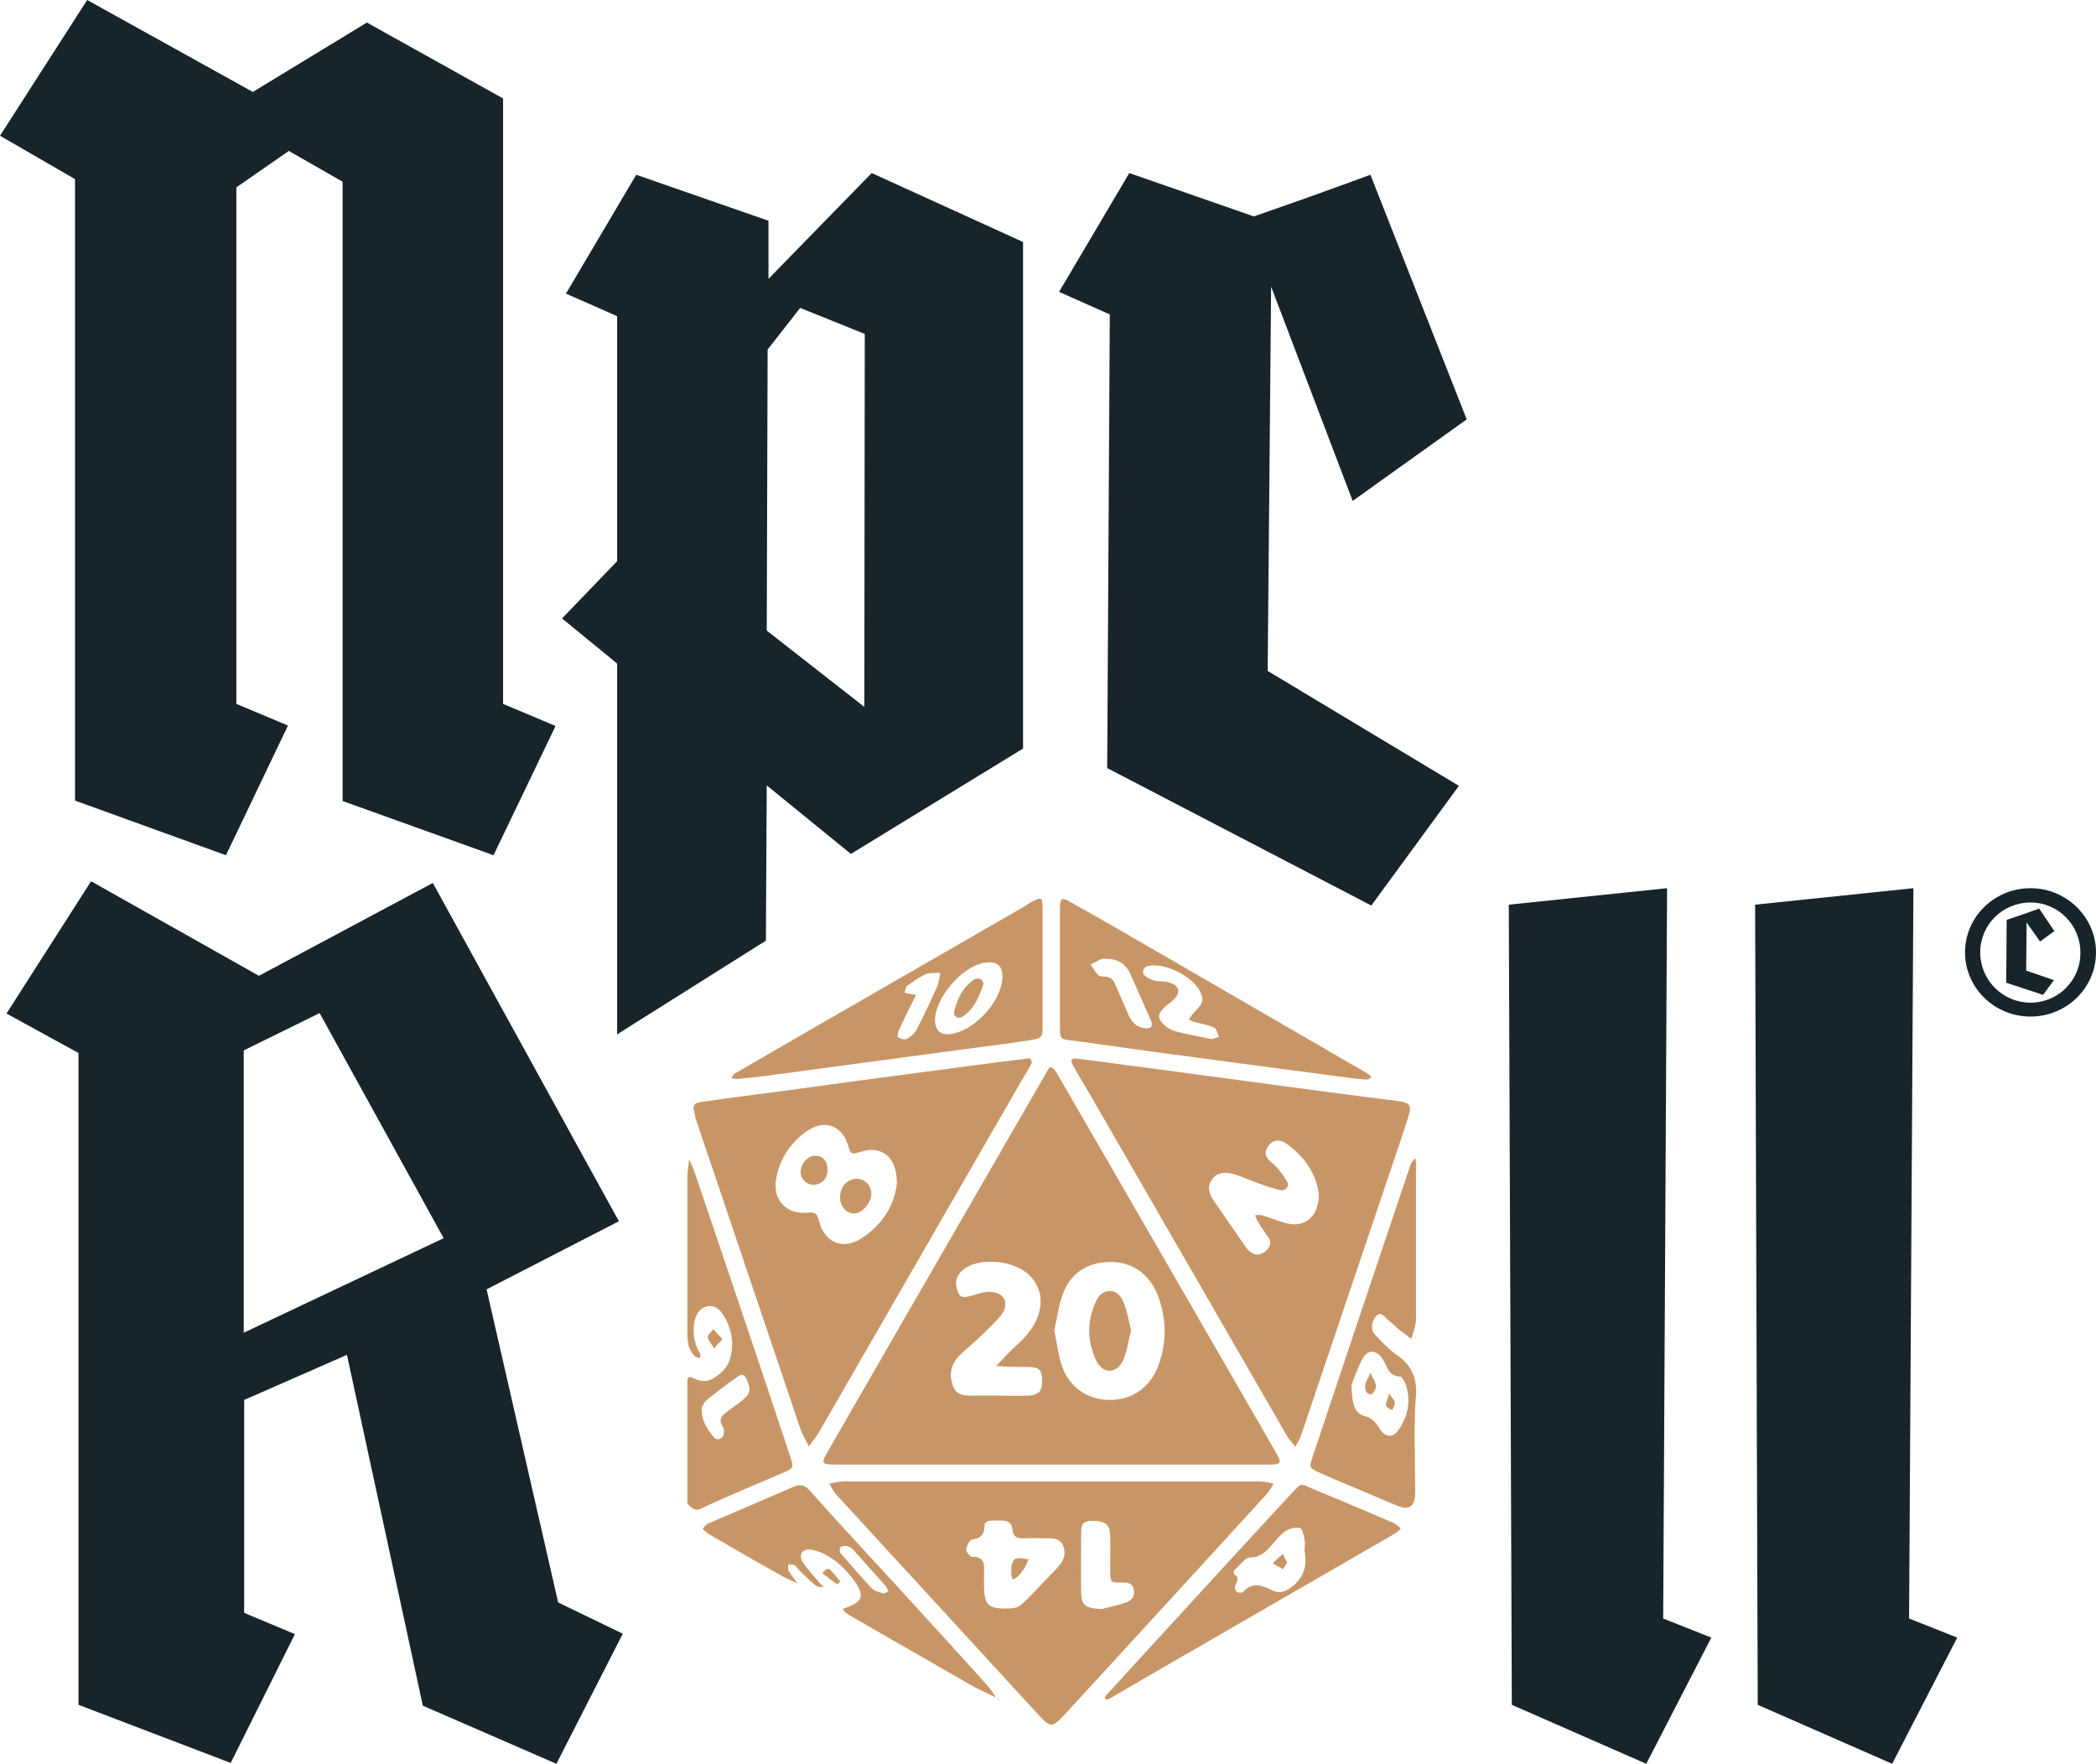 <?xml version="1.0" encoding="utf-8"?>
<!-- Generator: Adobe Illustrator 24.3.0, SVG Export Plug-In . SVG Version: 6.00 Build 0)  -->
<svg version="1.1" id="Livello_1" xmlns="http://www.w3.org/2000/svg" xmlns:xlink="http://www.w3.org/1999/xlink" x="0px" y="0px"
	 viewBox="0 0 483.3 406.7" style="enable-background:new 0 0 483.3 406.7;" xml:space="preserve">
<style type="text/css">
	.st0{display:none;}
	.st1{display:inline;}
	.st2{fill:#2D545E;}
	.st3{fill:#C89666;}
	.st4{fill:#17252A;}
	.st5{fill:#12343B;}
</style>
<g id="Livello_1_1_" class="st0">
	<g class="st1">
		<g>
			<path class="st2" d="M177.2,64.3V50.9l-30.5-10.6l-16.2,27.4l11.8,5.2v56.5l-12.7,13.2l12.7,10.4v85.5l34.3-21.6l0.2-35.8
				l19.4,15.8l39.7-24.3V55.8L201,39.9L177.2,64.3z M199.3,163l-22.5-17.6l0.2-64.8l7.5-9.6l14.9,6L199.3,163L199.3,163z"/>
			<path class="st2" d="M311.9,115.5l26.3-18.8L316,40.3c-9,3.3-17.9,6.5-26.9,9.6l-28.7-10l-16.2,27.4l11.7,5.2l-0.6,104.6
				l60.9,31.7l20.2-27.6l-44.1-26.5l0.8-88.6L311.9,115.5z"/>
		</g>
		<path class="st2" d="M112.2,297.3l30.5-15.7l-42.9-78L59.7,225L21,203.2L1.5,233.7l16.6,9.1v150.3l35.1,13.4L68,376.8l-11.7-4.9
			v-49.1L80,312.4l17.5,80.9l30.8,13.4l15.3-30l-14.9-7.2L112.2,297.3z M56.2,307.3v-65.1l17.5-8.6l28.6,51.9L56.2,307.3z"/>
		<polygon class="st2" points="384.4,204.8 347.9,208.6 348.6,393.1 379.6,406.7 394.6,377.6 383.5,373.2 		"/>
		<polygon class="st2" points="441.2,204.8 404.7,208.6 405.3,393.1 436.3,406.7 451.3,377.6 440.2,373.2 		"/>
		<g>
			<path class="st3" d="M193.2,337.7c16.4,0,32.7,0,49.1,0l0,0c16.5,0,33,0,49.5,0c3.9,0,4-0.1,2-3.5c-16.5-28.6-33-57.2-49.5-85.7
				c-0.3-0.6-0.7-1.2-1.1-1.8c-0.5-0.6-1-1-1.6,0c-0.2,0.4-0.4,0.7-0.6,1.1c-16.6,28.8-33.3,57.6-49.9,86.5
				C189.2,337.6,189.2,337.7,193.2,337.7z M245.1,298.3c1.8-4.8,5.6-7.2,10.7-7.3c5-0.2,9.2,2.7,11.1,7.5c2.1,5.4,2.2,10.9,0.2,16.4
				c-1.9,5-6,7.9-11.2,7.9c-5.1,0-9.4-2.9-11.1-8c-0.8-2.5-1.1-5.1-1.7-8C243.7,304,244.1,301,245.1,298.3z M228.7,297.9
				c-1.6-0.2-3.3,0.5-4.8,0.9c-2.1,0.6-2.8,0.3-3.3-1.7c-0.5-2.1,0.3-3.7,2.3-4.9c4.1-2.3,11.2-1.4,14.5,1.9c2.2,2.2,3,4.9,2.3,8.1
				c-0.8,3.5-3,5.9-5.5,8.2c-1.6,1.4-3,3-4.5,4.6c2.1,0.1,4.2,0.2,6.3,0.2c0.4,0,0.8,0,1.3,0c2.4,0.1,2.9,0.7,3,3
				c0.1,2.5-0.7,3.4-3,3.6c-2.5,0.1-5,0-7.6,0l0,0c-2.1,0-4.2,0-6.3,0c-2.4-0.1-3.3-0.8-3.9-3c-0.7-2.5,0.1-4.7,2-6.5
				c2.2-2,4.4-3.9,6.5-6c1.1-1.1,2.2-2.2,3.1-3.4C232.6,300.6,231.7,298.2,228.7,297.9z"/>
			<path class="st3" d="M280.1,248.3c-10.5-1.4-21.1-2.8-31.6-4.2c-1.4-0.2-1.8,0.3-1.1,1.5c1.1,2.1,2.4,4.1,3.6,6.2
				c15.2,26.4,30.5,52.8,45.7,79.2c0.5,0.9,1.3,1.7,2,2.6c0.5-1,1.1-1.9,1.4-2.9c6.3-18.7,12.6-37.3,18.9-56
				c1.9-5.7,3.9-11.4,5.7-17.1c0.9-2.7,0.4-3.3-2.2-3.7c-2.4-0.3-4.7-0.6-7.1-0.9C303.6,251.5,291.9,249.9,280.1,248.3z
				 M297.3,282.2c-2.2-0.4-4.2-1.4-6.4-2c-0.5-0.1-1,0-1.5,0c0.2,0.5,0.3,1,0.6,1.4c0.7,1.2,1.5,2.4,2.3,3.5c1,1.3,0.7,2.3-0.4,3.3
				c-1.2,1.1-2.5,1.2-3.8,0.1c-0.5-0.4-0.9-1-1.3-1.6c-2.3-3.3-4.6-6.7-6.9-10c-1.1-1.6-1.7-3.2-0.4-5c1.3-1.7,3.1-1.7,4.9-1.2
				c2,0.6,3.9,1.5,5.9,2.2c1.6,0.6,3.2,1.1,4.8,1.5c1.3,0.3,2.3-0.8,1.7-1.9c-0.9-1.5-2-3.1-3.3-4.2s-2.3-2-1.2-3.8
				c0.9-1.6,2.6-2,4.3-0.8c4.3,3,7,7.2,7.5,11.7C304.1,280.2,301.2,282.9,297.3,282.2z"/>
			<path class="st3" d="M160.6,258.5c8,23.7,16,47.4,24,71.1c0.5,1.4,1.3,2.6,1.9,3.9c0.9-1.2,1.9-2.4,2.6-3.7
				c15.5-26.9,31-53.8,46.5-80.7c0.8-1.3,1.6-2.6,2.3-4c0.1-0.3-0.3-0.9-0.4-1.1c-4.7,0.6-9,1.1-13.3,1.7
				c-14.4,1.9-28.8,3.8-43.2,5.8c-6.2,0.8-12.5,1.6-18.7,2.5c-2.6,0.4-2.7,0.7-2,3.3C160.3,257.7,160.4,258.1,160.6,258.5z
				 M185.5,261.2c4.4-3.4,8.8-1.9,10.2,3.4c0.3,1.3,0.7,1.6,2,1.2s2.8-0.8,4.1-0.6c3.2,0.5,5,3.1,5,7.7c-0.5,4.9-3.3,9.5-8.1,12.6
				c-4.4,2.9-8.6,1-9.9-4.1c-0.4-1.5-0.7-1.9-2.4-1.8c-5.1,0.6-8.4-3-7.4-8C179.8,267.4,182,263.9,185.5,261.2z"/>
			<path class="st3" d="M293.7,342.1c-1-0.2-2.1-0.5-3.1-0.5c-16,0-31.9,0-47.9,0l0,0c-16.1,0-32.2,0-48.3,0c-1.1,0-2.1,0.3-3.2,0.5
				c0.6,0.9,1,1.9,1.7,2.6c15.3,16.7,30.7,33.4,46,50.1c3.5,3.8,3.5,3.8,7,0.1c15.3-16.7,30.7-33.4,46-50.2
				C292.6,344,293.1,343,293.7,342.1z M243.8,361.5c-2.3,2.4-4.6,4.8-6.9,7.2c-2,2-2.4,2.2-5.1,2.2c-3.9,0-4.8-0.9-4.9-5
				c0-1.1,0-2.2,0-3.3c0.1-1.9,0.1-3.7-2.7-3.6c-0.5,0-1.4-1.1-1.4-1.7c0.1-0.8,0.7-2.2,1.3-2.3c1.9-0.3,2.9-1,2.9-3.1
				c0-1.4,1.6-1.3,2.7-1.3c1.5,0,3.5-0.2,3.7,1.8c0.2,2.2,1.3,2.4,3,2.3c1.5-0.1,3.1,0,4.6,0c1.7,0,3.5-0.1,4.2,1.9
				C245.9,358.5,245.1,360.1,243.8,361.5z M259.4,369.6c-2,0.6-4,1.1-5.3,1.4c-3.9-0.1-4.8-0.9-4.8-4c-0.1-4.5,0-9,0-13.4
				c0-1.5,0-2.8,2.1-2.9c2.8-0.1,4.3,0.5,4.5,2.5c0.2,1.9,0.1,3.9,0.1,5.9c0,1.1,0,2.2,0,3.4c0.1,2.4,0.1,2.4,2.5,2.4
				c1.4,0,2.6,0,2.9,1.6C261.8,368.1,260.9,369.1,259.4,369.6z"/>
			<path class="st3" d="M249.3,240.2c21,3,42,5.7,63.1,8.5c1,0.1,1.9,0.2,2.9,0.2c0.3,0,0.6-0.3,0.9-0.5c-0.2-0.2-0.3-0.5-0.5-0.6
				c-0.8-0.5-1.7-1-2.5-1.5c-14.3-8.3-28.5-16.5-42.8-24.8c-7.5-4.3-15-8.7-22.5-12.9c-3.4-2-3.5-1.9-3.5,1.8c0,4.2,0,8.4,0,12.6
				l0,0c0,3.9,0,7.8,0,11.7C244.5,240.4,243.7,239.4,249.3,240.2z M264.9,222.7c3.8-0.7,10.1,2.4,11.8,5.9c1,2,0.7,2.8-1.5,5
				c-0.4,0.4-0.7,1-1.1,1.5c0.5,0.2,1,0.5,1.5,0.6c1.5,0.4,3,0.6,4.4,1.3c0.6,0.3,0.7,1.4,1.1,2.1c-0.6,0.2-1.3,0.4-1.7,0.5
				c-2.9-0.6-5.7-1.1-8.4-1.8c-1-0.3-2-0.9-2.8-1.7c-1.4-1.5-1.2-2.4,0.3-3.8c0.6-0.6,1.3-1,1.9-1.6c2-1.8,1.7-3.4-0.9-4.2
				c-1-0.3-2.2-0.1-3.3-0.4c-0.9-0.2-1.8-0.7-2.4-1.3C263.2,224,263.7,222.9,264.9,222.7z M253.8,221.2c0.4-0.2,0.8-0.1,1.6-0.1
				c2.1,0,4,1,5.1,3.2c1.7,3.7,3.3,7.4,4.9,11.1c0.5,1.3,0,1.8-1.3,1.7c-1.9-0.2-3-1.2-3.8-2.9c-1-2.3-2-4.6-3-6.9
				c-0.5-1.2-1.1-2.2-2.7-2.1c-0.5,0-1.2-0.1-1.5-0.5c-0.6-0.7-1.1-1.5-1.6-2.3C252.2,222,253,221.6,253.8,221.2z"/>
			<path class="st3" d="M179.4,247.7c14.1-1.9,28.3-3.8,42.4-5.7c5.1-0.7,10.3-1.3,15.4-2.1c3.2-0.5,3.2-0.6,3.2-3.6
				c0-4.3,0-8.7,0-13l0,0c0-4.6,0-9.2,0-13.9c0-2.6-0.2-2.6-2.6-1.4c-0.5,0.3-1,0.6-1.4,0.9c-17.7,10.2-35.4,20.4-53.1,30.6
				c-4.6,2.7-9.2,5.3-13.8,8c-0.4,0.2-0.6,0.7-0.8,1.1c0.4,0.1,0.8,0.2,1.2,0.2C173,248.5,176.2,248.2,179.4,247.7z M227,222
				c3.1-0.5,4.4,0.8,4.1,4c-0.6,5.2-6.1,11.2-11.2,12.3c-2.8,0.6-4.2-0.4-4.3-2.9C215.5,230.2,221.8,222.8,227,222z M207.2,237.7
				c1-2.2,2-4.3,3.1-6.4c0.2-0.5,0.5-1,0.9-1.9c-0.5-0.1-0.8-0.1-1.2-0.2c-0.5-0.1-1-0.2-1.4-0.3c0.2-0.5,0.2-1.3,0.5-1.5
				c1.3-1,2.7-2,4.2-2.7c1-0.5,2.3-0.3,3.5-0.4c-0.2,1.1-0.3,2.4-0.8,3.4c-1.5,3.3-3,6.6-4.7,9.8c-0.5,0.9-1.4,1.6-2.3,2.1
				c-0.4,0.2-1.3-0.1-1.9-0.4C206.9,239.1,207,238.1,207.2,237.7z"/>
			<path class="st3" d="M180.3,339.7c2.8-1.2,2.8-1.2,1.8-4.2c-4.2-12.7-8.5-25.5-12.8-38.2c-3-8.9-6-17.8-9-26.6
				c-0.4-1.2-0.9-2.3-1.4-3.4c-0.1,1.3-0.4,2.6-0.4,4c0,5.7,0,11.5,0,17.2l0,0c0,6.3,0,12.6,0,18.9c0,2,0.2,3.9,1.8,5.4
				c0.3,0.2,0.7,0.3,1.1,0.4c0-0.4,0.2-0.8,0-1.1c-1.4-2.4-1.8-5-1.2-7.7c0.4-1.6,1.3-2.9,3-3.2c1.6-0.3,2.7,0.7,3.5,1.9
				c2,3.1,2.6,6.5,1.7,10c-0.5,2.1-2.1,3.6-3.9,4.7c-1.6,1-3.1,0.7-4.8-0.1c-1.4-0.7-1.2,0.7-1.2,1.4c0,8.8,0,17.6,0,26.5
				c0,0.4-0.1,1,0.1,1.2c0.5,0.5,1.2,1.2,1.8,1.3c0.8,0.1,1.6-0.4,2.4-0.8C168.7,344.6,174.5,342.2,180.3,339.7z M163,322.8
				c2.3-1.9,4.6-3.6,7-5.3c1-0.8,1.7-0.6,2.2,0.6c1,2.4,0.9,3.3-1.3,5c-1,0.8-2,1.5-3,2.2c-1.4,1-2.4,2-1.2,3.7
				c0.3,0.4,0.2,1.1,0.2,1.6c-0.1,1.1-1.5,1.7-2.2,0.9c-1.5-1.8-3-3.7-2.9-6.9C162,324.3,162.3,323.3,163,322.8z"/>
			<path class="st3" d="M321.9,312.3c-1.8-1.3-3.4-3-4.9-4.6c-1-1-0.8-3,0.3-4.2c1.2-1.3,1.9,0.2,2.7,0.8c0.9,0.7,1.7,1.5,2.5,2.2
				c1,0.8,2,1.5,2.9,2.2c0.4-1.2,0.8-2.3,1-3.5c0.2-0.9,0.1-1.9,0.1-2.9c0-5.3,0-10.6,0-16c0-6,0-12,0-18.1c0-0.4-0.1-0.8-0.1-1.2
				c-0.3,0.4-0.8,0.7-1,1.2c-0.3,0.6-0.4,1.3-0.7,2c-3.6,10.6-7.1,21.2-10.7,31.8c-3.8,11.3-7.5,22.5-11.3,33.8
				c-0.9,2.6-0.8,2.7,1.6,3.8c4.2,1.9,8.5,3.6,12.7,5.4c1.9,0.8,3.8,1.7,5.8,2.4c1.8,0.7,3.1,0,3.4-1.8c0.2-1.1,0.1-2.2,0.1-3.3
				c0-6.4-0.3-12.9,0.1-19.3C327,318.3,325.8,314.9,321.9,312.3z M322.7,329.4c-1.4,2.2-3.3,2.2-4.6,0c-0.9-1.5-1.7-2.4-3.5-2.9
				c-2.6-0.7-2.8-3.5-3-7c0.6-1.6,1.4-4.1,2.7-6.4c1.1-2,3.1-1.8,4.4,0.1c1.1,1.6,1.3,4.1,4.1,4.2c0.5,0,1.1,1.2,1.4,2
				C325.3,323,324.7,326.3,322.7,329.4z"/>
			<path class="st3" d="M303.6,343.7c-4.1-1.7-3.1-2.2-6.3,1.2c-11.4,12.3-22.7,24.7-34.1,37.1c-2.7,3-5.5,6-8.2,9
				c-0.2,0.2-0.2,0.5-0.3,0.7c0.2,0.1,0.4,0.1,0.7,0.2c0.6-0.3,1.2-0.6,1.8-1c4.2-2.5,8.4-4.9,12.7-7.4
				c17.2-9.9,34.4-19.9,51.6-29.8c0.6-0.3,1-0.8,1.5-1.3c-0.5-0.4-1-0.9-1.6-1.2C315.5,348.7,309.6,346.1,303.6,343.7z M297.6,366.1
				c-1.3,0.9-2.6,1.4-4.2,0.6c-2.3-1.1-4.6-2.1-6.8,0.4c-0.2,0.2-1.2,0.2-1.5-0.1c-0.3-0.2-0.4-1-0.3-1.4c0.4-0.9,1.1-1.7-0.1-2.5
				c-0.2-0.1-0.3-0.8-0.1-1c1.2-1.1,2.5-3,3.7-3c2.4,0,3.5-1.3,4.8-2.7c1-1.1,2-2.4,3.2-3.3c0.9-0.6,2.4-1,3.4-0.8
				c0.6,0.1,0.9,1.7,1.1,2.7c0.2,0.8,0,1.7,0,2.7C301.5,361.2,300.5,364,297.6,366.1z"/>
			<path class="st3" d="M206.9,365.8c-6.7-7.3-13.5-14.6-20.1-22c-1.2-1.4-2.3-1.7-4-0.9c-6.4,2.8-12.8,5.5-19.3,8.3
				c-0.6,0.2-1,0.8-1.5,1.3c0.4,0.4,0.8,0.8,1.2,1.1c5.7,3.3,11.4,6.6,17.1,9.8c1.2,0.7,2.4,1.1,3.6,1.7c-0.7-1-1.5-1.9-2.1-3
				c-0.2-0.3,0-0.9,0-1.4c0.5,0.1,1.1,0,1.5,0.3c0.6,0.4,0.9,1.1,1.4,1.5c1.1,1.1,2.2,2.1,3.4,3.1c0.5,0.4,1.2,0.3,1.9,0.4
				c-0.4-0.4-0.7-0.7-1.1-1.1c-1.3-1.6-2.8-3.1-3.9-4.9c-0.9-1.5,0-2.8,1.8-2.7c0.9,0.1,1.9,0.4,2.8,0.8c3.1,1.5,5.6,3.8,7.5,6.6
				c2.3,3.3,1.8,4.6-2,6c-0.3,0.1-0.5,0.2-0.8,0.2c0.2,0.3,0.4,0.7,0.6,0.9c0.4,0.3,1,0.6,1.4,0.9c9.1,5.2,18.2,10.5,27.3,15.7
				c1.9,1.1,4,2,6,3c-0.5-0.8-1-1.7-1.7-2.5C221.1,381.3,214,373.6,206.9,365.8z M203.7,367.4c-0.9-0.3-2-0.5-2.6-1.1
				c-2.5-2.6-4.9-5.4-7.2-8.1c-0.3-0.3-0.4-1.2-0.1-1.4c0.3-0.3,1-0.4,1.5-0.3s1,0.4,1.4,0.8c2.5,2.8,5,5.6,7.5,8.4
				c0.3,0.3,0.4,0.7,0.6,1.2C204.3,367.2,203.9,367.5,203.7,367.4z"/>
			<path class="st3" d="M229.9,391.5c0.1,0.1,0.1,0.2,0.2,0.2c0.1,0,0.1,0.1,0.2,0.1c0-0.1,0-0.1-0.1-0.2
				C230,391.6,230,391.5,229.9,391.5z"/>
			<path class="st3" d="M166.6,308.8c-0.8-0.9-1.5-1.6-2.1-2.3c-0.5,0.6-1.4,1.4-1.3,1.9c0.2,0.9,1,1.7,1.5,2.5
				C165.2,310.2,165.7,309.7,166.6,308.8z"/>
			<path class="st3" d="M190.7,361.8c-0.3,0.1-0.6,0.4-1.1,0.9c1.2,1,2.3,1.8,3.4,2.6c0.1,0.1,0.5-0.4,0.8-0.6
				c-0.8-0.9-1.5-1.8-2.3-2.7C191.4,361.8,191,361.7,190.7,361.8z"/>
			<path class="st3" d="M230.2,392c0,0.1,0.2,0.1,0.3,0.1c-0.1-0.1-0.2-0.2-0.3-0.2V392z"/>
			<path class="st3" d="M258.9,313.8c1-2.1,1.2-4.5,1.9-7c-0.6-2.4-0.9-4.9-2-7.1c-1.3-2.7-4.6-2.7-5.9,0c-2.3,4.6-2.3,9.5-0.1,14.1
				C254.2,316.8,257.5,316.8,258.9,313.8z"/>
			<path class="st3" d="M196.9,279.8c1.9,0,4-2.4,4-4.6c0-1.9-1.6-3.5-3.5-3.4c-2.1,0.1-3.7,1.9-3.7,4.3
				C193.7,278.1,195.1,279.8,196.9,279.8z"/>
			<path class="st3" d="M187.6,273.2c2-0.1,3.3-1.5,3.2-3.6c0-1.9-1.1-3.1-2.7-3.1c-1.8-0.1-3.6,1.9-3.5,3.9
				C184.7,271.9,186,273.2,187.6,273.2z"/>
			<path class="st3" d="M234.2,359.4c-0.6,0.2-0.9,1.5-1,1.7c0,1.1,0,1.6,0,2c0.1,0.4,0.2,0.8,0.3,1.1c0.4-0.2,0.9-0.4,1.2-0.7
				c0.5-0.5,0.9-1,1.3-1.6c0.5-0.7,0.8-1.6,1.2-2.4C236.2,359.5,235.1,359.1,234.2,359.4z"/>
			<path class="st3" d="M222,234.4c2.7-1.8,3.8-4.6,4.8-7.6c-0.2-0.4-0.3-0.9-0.6-1c-0.4-0.2-1.1-0.2-1.5,0c-2.7,1.8-4,4.5-4.7,7.5
				C219.8,234.4,221,235.1,222,234.4z"/>
			<path class="st3" d="M314.8,319.3c-0.1,1,0.1,2.2,1.3,2.2c0.4,0,1.2-1.2,1.2-1.8c0-0.8-0.6-1.6-1.3-3.2
				C315.4,318,314.9,318.6,314.8,319.3z"/>
			<path class="st3" d="M319.6,324.1c0.1,0.4,0.9,0.8,1.4,1.1c0.2-0.6,0.7-1.2,0.6-1.8c0-0.5-0.6-1-1.3-2.1
				C320,322.7,319.5,323.4,319.6,324.1z"/>
			<path class="st3" d="M293.5,360.5c0.7,0.4,1.5,0.9,2.3,1.3c0.1,0,0.6-0.9,1-1.5c-0.4-0.8-0.7-1.4-1-2
				C295,359,294.2,359.7,293.5,360.5z"/>
		</g>
		<path class="st2" d="M468.2,204.8c-8.3,0-15.1,6.6-15.1,14.8s6.8,14.8,15.1,14.8c8.3,0,15.1-6.6,15.1-14.8
			C483.3,211.5,476.5,204.8,468.2,204.8z M468.2,231.2c-6.4,0-11.6-5.2-11.6-11.6c0-6.4,5.2-11.5,11.6-11.5s11.5,5.2,11.5,11.5
			C479.8,226,474.6,231.2,468.2,231.2z"/>
		<path class="st2" d="M470.4,217.1l3.3-2.4l-3.5-5.2c-2.5,0.9-5,1.8-7.5,2.6l-0.1,14.5l8.5,2.8l2.5-3.4l-6.4-2.2l0.1-11.1
			L470.4,217.1z"/>
		<polygon class="st2" points="116,162.3 116,22.7 84.6,5.2 58.3,21.2 20.1,0 0,31.3 17.3,41.3 17.3,166.8 17.3,166.9 17.3,184.6 
			52.1,197.2 66.4,167.3 54.5,162.3 54.5,43.2 66.6,34.8 79,41.9 79,184.7 113.8,197.2 128.1,167.4 		"/>
	</g>
</g>
<g id="Livello_2_1_">
	<g>
		<g>
			<path class="st4" d="M177.2,64.3V50.9l-30.5-10.6l-16.2,27.4l11.8,5.2v56.5l-12.7,13.2l12.7,10.4v85.5l34.3-21.6l0.2-35.8
				l19.4,15.8l39.7-24.3V55.8L201,39.9L177.2,64.3z M199.3,163l-22.5-17.6l0.2-64.8l7.5-9.6l14.9,6L199.3,163L199.3,163z"/>
			<path class="st4" d="M311.9,115.5l26.3-18.8L316,40.3c-9,3.3-17.9,6.5-26.9,9.6l-28.7-10l-16.2,27.4l11.7,5.2l-0.6,104.6
				l60.9,31.7l20.2-27.6l-44.1-26.5l0.8-88.6L311.9,115.5z"/>
		</g>
		<path class="st4" d="M112.2,297.3l30.5-15.7l-42.9-78L59.7,225L21,203.2L1.5,233.7l16.6,9.1v150.3l35.1,13.4L68,376.8l-11.7-4.9
			v-49.1L80,312.4l17.5,80.9l30.8,13.4l15.3-30l-14.9-7.2L112.2,297.3z M56.2,307.3v-65.1l17.5-8.6l28.6,51.9L56.2,307.3z"/>
		<polygon class="st4" points="384.4,204.8 347.9,208.6 348.6,393.1 379.6,406.7 394.6,377.6 383.5,373.2 		"/>
		<polygon class="st4" points="441.2,204.8 404.7,208.6 405.3,393.1 436.3,406.7 451.3,377.6 440.2,373.2 		"/>
		<g>
			<path class="st3" d="M193.2,337.7c16.4,0,32.7,0,49.1,0l0,0c16.5,0,33,0,49.5,0c3.9,0,4-0.1,2-3.5c-16.5-28.6-33-57.2-49.5-85.7
				c-0.3-0.6-0.7-1.2-1.1-1.8c-0.5-0.6-1-1-1.6,0c-0.2,0.4-0.4,0.7-0.6,1.1c-16.6,28.8-33.3,57.6-49.9,86.5
				C189.2,337.6,189.2,337.7,193.2,337.7z M245.1,298.3c1.8-4.8,5.6-7.2,10.7-7.3c5-0.2,9.2,2.7,11.1,7.5c2.1,5.4,2.2,10.9,0.2,16.4
				c-1.9,5-6,7.9-11.2,7.9c-5.1,0-9.4-2.9-11.1-8c-0.8-2.5-1.1-5.1-1.7-8C243.7,304,244.1,301,245.1,298.3z M228.7,297.9
				c-1.6-0.2-3.3,0.5-4.8,0.9c-2.1,0.6-2.8,0.3-3.3-1.7c-0.5-2.1,0.3-3.7,2.3-4.9c4.1-2.3,11.2-1.4,14.5,1.9c2.2,2.2,3,4.9,2.3,8.1
				c-0.8,3.5-3,5.9-5.5,8.2c-1.6,1.4-3,3-4.5,4.6c2.1,0.1,4.2,0.2,6.3,0.2c0.4,0,0.8,0,1.3,0c2.4,0.1,2.9,0.7,3,3
				c0.1,2.5-0.7,3.4-3,3.6c-2.5,0.1-5,0-7.6,0l0,0c-2.1,0-4.2,0-6.3,0c-2.4-0.1-3.3-0.8-3.9-3c-0.7-2.5,0.1-4.7,2-6.5
				c2.2-2,4.4-3.9,6.5-6c1.1-1.1,2.2-2.2,3.1-3.4C232.6,300.6,231.7,298.2,228.7,297.9z"/>
			<path class="st3" d="M280.1,248.3c-10.5-1.4-21.1-2.8-31.6-4.2c-1.4-0.2-1.8,0.3-1.1,1.5c1.1,2.1,2.4,4.1,3.6,6.2
				c15.2,26.4,30.5,52.8,45.7,79.2c0.5,0.9,1.3,1.7,2,2.6c0.5-1,1.1-1.9,1.4-2.9c6.3-18.7,12.6-37.3,18.9-56
				c1.9-5.7,3.9-11.4,5.7-17.1c0.9-2.7,0.4-3.3-2.2-3.7c-2.4-0.3-4.7-0.6-7.1-0.9C303.6,251.5,291.9,249.9,280.1,248.3z
				 M297.3,282.2c-2.2-0.4-4.2-1.4-6.4-2c-0.5-0.1-1,0-1.5,0c0.2,0.5,0.3,1,0.6,1.4c0.7,1.2,1.5,2.4,2.3,3.5c1,1.3,0.7,2.3-0.4,3.3
				c-1.2,1.1-2.5,1.2-3.8,0.1c-0.5-0.4-0.9-1-1.3-1.6c-2.3-3.3-4.6-6.7-6.9-10c-1.1-1.6-1.7-3.2-0.4-5c1.3-1.7,3.1-1.7,4.9-1.2
				c2,0.6,3.9,1.5,5.9,2.2c1.6,0.6,3.2,1.1,4.8,1.5c1.3,0.3,2.3-0.8,1.7-1.9c-0.9-1.5-2-3.1-3.3-4.2s-2.3-2-1.2-3.8
				c0.9-1.6,2.6-2,4.3-0.8c4.3,3,7,7.2,7.5,11.7C304.1,280.2,301.2,282.9,297.3,282.2z"/>
			<path class="st3" d="M160.6,258.5c8,23.7,16,47.4,24,71.1c0.5,1.4,1.3,2.6,1.9,3.9c0.9-1.2,1.9-2.4,2.6-3.7
				c15.5-26.9,31-53.8,46.5-80.7c0.8-1.3,1.6-2.6,2.3-4c0.1-0.3-0.3-0.9-0.4-1.1c-4.7,0.6-9,1.1-13.3,1.7
				c-14.4,1.9-28.8,3.8-43.2,5.8c-6.2,0.8-12.5,1.6-18.7,2.5c-2.6,0.4-2.7,0.7-2,3.3C160.3,257.7,160.4,258.1,160.6,258.5z
				 M185.5,261.2c4.4-3.4,8.8-1.9,10.2,3.4c0.3,1.3,0.7,1.6,2,1.2s2.8-0.8,4.1-0.6c3.2,0.5,5,3.1,5,7.7c-0.5,4.9-3.3,9.5-8.1,12.6
				c-4.4,2.9-8.6,1-9.9-4.1c-0.4-1.5-0.7-1.9-2.4-1.8c-5.1,0.6-8.4-3-7.4-8C179.8,267.4,182,263.9,185.5,261.2z"/>
			<path class="st3" d="M293.7,342.1c-1-0.2-2.1-0.5-3.1-0.5c-16,0-31.9,0-47.9,0l0,0c-16.1,0-32.2,0-48.3,0c-1.1,0-2.1,0.3-3.2,0.5
				c0.6,0.9,1,1.9,1.7,2.6c15.3,16.7,30.7,33.4,46,50.1c3.5,3.8,3.5,3.8,7,0.1c15.3-16.7,30.7-33.4,46-50.2
				C292.6,344,293.1,343,293.7,342.1z M243.8,361.5c-2.3,2.4-4.6,4.8-6.9,7.2c-2,2-2.4,2.2-5.1,2.2c-3.9,0-4.8-0.9-4.9-5
				c0-1.1,0-2.2,0-3.3c0.1-1.9,0.1-3.7-2.7-3.6c-0.5,0-1.4-1.1-1.4-1.7c0.1-0.8,0.7-2.2,1.3-2.3c1.9-0.3,2.9-1,2.9-3.1
				c0-1.4,1.6-1.3,2.7-1.3c1.5,0,3.5-0.2,3.7,1.8c0.2,2.2,1.3,2.4,3,2.3c1.5-0.1,3.1,0,4.6,0c1.7,0,3.5-0.1,4.2,1.9
				C245.9,358.5,245.1,360.1,243.8,361.5z M259.4,369.6c-2,0.6-4,1.1-5.3,1.4c-3.9-0.1-4.8-0.9-4.8-4c-0.1-4.5,0-9,0-13.4
				c0-1.5,0-2.8,2.1-2.9c2.8-0.1,4.3,0.5,4.5,2.5c0.2,1.9,0.1,3.9,0.1,5.9c0,1.1,0,2.2,0,3.4c0.1,2.4,0.1,2.4,2.5,2.4
				c1.4,0,2.6,0,2.9,1.6C261.8,368.1,260.9,369.1,259.4,369.6z"/>
			<path class="st3" d="M249.3,240.2c21,3,42,5.7,63.1,8.5c1,0.1,1.9,0.2,2.9,0.2c0.3,0,0.6-0.3,0.9-0.5c-0.2-0.2-0.3-0.5-0.5-0.6
				c-0.8-0.5-1.7-1-2.5-1.5c-14.3-8.3-28.5-16.5-42.8-24.8c-7.5-4.3-15-8.7-22.5-12.9c-3.4-2-3.5-1.9-3.5,1.8c0,4.2,0,8.4,0,12.6
				l0,0c0,3.9,0,7.8,0,11.7C244.5,240.4,243.7,239.4,249.3,240.2z M264.9,222.7c3.8-0.7,10.1,2.4,11.8,5.9c1,2,0.7,2.8-1.5,5
				c-0.4,0.4-0.7,1-1.1,1.5c0.5,0.2,1,0.5,1.5,0.6c1.5,0.4,3,0.6,4.4,1.3c0.6,0.3,0.7,1.4,1.1,2.1c-0.6,0.2-1.3,0.4-1.7,0.5
				c-2.9-0.6-5.7-1.1-8.4-1.8c-1-0.3-2-0.9-2.8-1.7c-1.4-1.5-1.2-2.4,0.3-3.8c0.6-0.6,1.3-1,1.9-1.6c2-1.8,1.7-3.4-0.9-4.2
				c-1-0.3-2.2-0.1-3.3-0.4c-0.9-0.2-1.8-0.7-2.4-1.3C263.2,224,263.7,222.9,264.9,222.7z M253.8,221.2c0.4-0.2,0.8-0.1,1.6-0.1
				c2.1,0,4,1,5.1,3.2c1.7,3.7,3.3,7.4,4.9,11.1c0.5,1.3,0,1.8-1.3,1.7c-1.9-0.2-3-1.2-3.8-2.9c-1-2.3-2-4.6-3-6.9
				c-0.5-1.2-1.1-2.2-2.7-2.1c-0.5,0-1.2-0.1-1.5-0.5c-0.6-0.7-1.1-1.5-1.6-2.3C252.2,222,253,221.6,253.8,221.2z"/>
			<path class="st3" d="M179.4,247.7c14.1-1.9,28.3-3.8,42.4-5.7c5.1-0.7,10.3-1.3,15.4-2.1c3.2-0.5,3.2-0.6,3.2-3.6
				c0-4.3,0-8.7,0-13l0,0c0-4.6,0-9.2,0-13.9c0-2.6-0.2-2.6-2.6-1.4c-0.5,0.3-1,0.6-1.4,0.9c-17.7,10.2-35.4,20.4-53.1,30.6
				c-4.6,2.7-9.2,5.3-13.8,8c-0.4,0.2-0.6,0.7-0.8,1.1c0.4,0.1,0.8,0.2,1.2,0.2C173,248.5,176.2,248.2,179.4,247.7z M227,222
				c3.1-0.5,4.4,0.8,4.1,4c-0.6,5.2-6.1,11.2-11.2,12.3c-2.8,0.6-4.2-0.4-4.3-2.9C215.5,230.2,221.8,222.8,227,222z M207.2,237.7
				c1-2.2,2-4.3,3.1-6.4c0.2-0.5,0.5-1,0.9-1.9c-0.5-0.1-0.8-0.1-1.2-0.2c-0.5-0.1-1-0.2-1.4-0.3c0.2-0.5,0.2-1.3,0.5-1.5
				c1.3-1,2.7-2,4.2-2.7c1-0.5,2.3-0.3,3.5-0.4c-0.2,1.1-0.3,2.4-0.8,3.4c-1.5,3.3-3,6.6-4.7,9.8c-0.5,0.9-1.4,1.6-2.3,2.1
				c-0.4,0.2-1.3-0.1-1.9-0.4C206.9,239.1,207,238.1,207.2,237.7z"/>
			<path class="st3" d="M180.3,339.7c2.8-1.2,2.8-1.2,1.8-4.2c-4.2-12.7-8.5-25.5-12.8-38.2c-3-8.9-6-17.8-9-26.6
				c-0.4-1.2-0.9-2.3-1.4-3.4c-0.1,1.3-0.4,2.6-0.4,4c0,5.7,0,11.5,0,17.2l0,0c0,6.3,0,12.6,0,18.9c0,2,0.2,3.9,1.8,5.4
				c0.3,0.2,0.7,0.3,1.1,0.4c0-0.4,0.2-0.8,0-1.1c-1.4-2.4-1.8-5-1.2-7.7c0.4-1.6,1.3-2.9,3-3.2c1.6-0.3,2.7,0.7,3.5,1.9
				c2,3.1,2.6,6.5,1.7,10c-0.5,2.1-2.1,3.6-3.9,4.7c-1.6,1-3.1,0.7-4.8-0.1c-1.4-0.7-1.2,0.7-1.2,1.4c0,8.8,0,17.6,0,26.5
				c0,0.4-0.1,1,0.1,1.2c0.5,0.5,1.2,1.2,1.8,1.3c0.8,0.1,1.6-0.4,2.4-0.8C168.7,344.6,174.5,342.2,180.3,339.7z M163,322.8
				c2.3-1.9,4.6-3.6,7-5.3c1-0.8,1.7-0.6,2.2,0.6c1,2.4,0.9,3.3-1.3,5c-1,0.8-2,1.5-3,2.2c-1.4,1-2.4,2-1.2,3.7
				c0.3,0.4,0.2,1.1,0.2,1.6c-0.1,1.1-1.5,1.7-2.2,0.9c-1.5-1.8-3-3.7-2.9-6.9C162,324.3,162.3,323.3,163,322.8z"/>
			<path class="st3" d="M321.9,312.3c-1.8-1.3-3.4-3-4.9-4.6c-1-1-0.8-3,0.3-4.2c1.2-1.3,1.9,0.2,2.7,0.8c0.9,0.7,1.7,1.5,2.5,2.2
				c1,0.8,2,1.5,2.9,2.2c0.4-1.2,0.8-2.3,1-3.5c0.2-0.9,0.1-1.9,0.1-2.9c0-5.3,0-10.6,0-16c0-6,0-12,0-18.1c0-0.4-0.1-0.8-0.1-1.2
				c-0.3,0.4-0.8,0.7-1,1.2c-0.3,0.6-0.4,1.3-0.7,2c-3.6,10.6-7.1,21.2-10.7,31.8c-3.8,11.3-7.5,22.5-11.3,33.8
				c-0.9,2.6-0.8,2.7,1.6,3.8c4.2,1.9,8.5,3.6,12.7,5.4c1.9,0.8,3.8,1.7,5.8,2.4c1.8,0.7,3.1,0,3.4-1.8c0.2-1.1,0.1-2.2,0.1-3.3
				c0-6.4-0.3-12.9,0.1-19.3C327,318.3,325.8,314.9,321.9,312.3z M322.7,329.4c-1.4,2.2-3.3,2.2-4.6,0c-0.9-1.5-1.7-2.4-3.5-2.9
				c-2.6-0.7-2.8-3.5-3-7c0.6-1.6,1.4-4.1,2.7-6.4c1.1-2,3.1-1.8,4.4,0.1c1.1,1.6,1.3,4.1,4.1,4.2c0.5,0,1.1,1.2,1.4,2
				C325.3,323,324.7,326.3,322.7,329.4z"/>
			<path class="st3" d="M303.6,343.7c-4.1-1.7-3.1-2.2-6.3,1.2c-11.4,12.3-22.7,24.7-34.1,37.1c-2.7,3-5.5,6-8.2,9
				c-0.2,0.2-0.2,0.5-0.3,0.7c0.2,0.1,0.4,0.1,0.7,0.2c0.6-0.3,1.2-0.6,1.8-1c4.2-2.5,8.4-4.9,12.7-7.4
				c17.2-9.9,34.4-19.9,51.6-29.8c0.6-0.3,1-0.8,1.5-1.3c-0.5-0.4-1-0.9-1.6-1.2C315.5,348.7,309.6,346.1,303.6,343.7z M297.6,366.1
				c-1.3,0.9-2.6,1.4-4.2,0.6c-2.3-1.1-4.6-2.1-6.8,0.4c-0.2,0.2-1.2,0.2-1.5-0.1c-0.3-0.2-0.4-1-0.3-1.4c0.4-0.9,1.1-1.7-0.1-2.5
				c-0.2-0.1-0.3-0.8-0.1-1c1.2-1.1,2.5-3,3.7-3c2.4,0,3.5-1.3,4.8-2.7c1-1.1,2-2.4,3.2-3.3c0.9-0.6,2.4-1,3.4-0.8
				c0.6,0.1,0.9,1.7,1.1,2.7c0.2,0.8,0,1.7,0,2.7C301.5,361.2,300.5,364,297.6,366.1z"/>
			<path class="st3" d="M206.9,365.8c-6.7-7.3-13.5-14.6-20.1-22c-1.2-1.4-2.3-1.7-4-0.9c-6.4,2.8-12.8,5.5-19.3,8.3
				c-0.6,0.2-1,0.8-1.5,1.3c0.4,0.4,0.8,0.8,1.2,1.1c5.7,3.3,11.4,6.6,17.1,9.8c1.2,0.7,2.4,1.1,3.6,1.7c-0.7-1-1.5-1.9-2.1-3
				c-0.2-0.3,0-0.9,0-1.4c0.5,0.1,1.1,0,1.5,0.3c0.6,0.4,0.9,1.1,1.4,1.5c1.1,1.1,2.2,2.1,3.4,3.1c0.5,0.4,1.2,0.3,1.9,0.4
				c-0.4-0.4-0.7-0.7-1.1-1.1c-1.3-1.6-2.8-3.1-3.9-4.9c-0.9-1.5,0-2.8,1.8-2.7c0.9,0.1,1.9,0.4,2.8,0.8c3.1,1.5,5.6,3.8,7.5,6.6
				c2.3,3.3,1.8,4.6-2,6c-0.3,0.1-0.5,0.2-0.8,0.2c0.2,0.3,0.4,0.7,0.6,0.9c0.4,0.3,1,0.6,1.4,0.9c9.1,5.2,18.2,10.5,27.3,15.7
				c1.9,1.1,4,2,6,3c-0.5-0.8-1-1.7-1.7-2.5C221.1,381.3,214,373.6,206.9,365.8z M203.7,367.4c-0.9-0.3-2-0.5-2.6-1.1
				c-2.5-2.6-4.9-5.4-7.2-8.1c-0.3-0.3-0.4-1.2-0.1-1.4c0.3-0.3,1-0.4,1.5-0.3s1,0.4,1.4,0.8c2.5,2.8,5,5.6,7.5,8.4
				c0.3,0.3,0.4,0.7,0.6,1.2C204.3,367.2,203.9,367.5,203.7,367.4z"/>
			<path class="st3" d="M229.9,391.5c0.1,0.1,0.1,0.2,0.2,0.2c0.1,0,0.1,0.1,0.2,0.1c0-0.1,0-0.1-0.1-0.2
				C230,391.6,230,391.5,229.9,391.5z"/>
			<path class="st3" d="M166.6,308.8c-0.8-0.9-1.5-1.6-2.1-2.3c-0.5,0.6-1.4,1.4-1.3,1.9c0.2,0.9,1,1.7,1.5,2.5
				C165.2,310.2,165.7,309.7,166.6,308.8z"/>
			<path class="st3" d="M190.7,361.8c-0.3,0.1-0.6,0.4-1.1,0.9c1.2,1,2.3,1.8,3.4,2.6c0.1,0.1,0.5-0.4,0.8-0.6
				c-0.8-0.9-1.5-1.8-2.3-2.7C191.4,361.8,191,361.7,190.7,361.8z"/>
			<path class="st3" d="M230.2,392c0,0.1,0.2,0.1,0.3,0.1c-0.1-0.1-0.2-0.2-0.3-0.2V392z"/>
			<path class="st3" d="M258.9,313.8c1-2.1,1.2-4.5,1.9-7c-0.6-2.4-0.9-4.9-2-7.1c-1.3-2.7-4.6-2.7-5.9,0c-2.3,4.6-2.3,9.5-0.1,14.1
				C254.2,316.8,257.5,316.8,258.9,313.8z"/>
			<path class="st3" d="M196.9,279.8c1.9,0,4-2.4,4-4.6c0-1.9-1.6-3.5-3.5-3.4c-2.1,0.1-3.7,1.9-3.7,4.3
				C193.7,278.1,195.1,279.8,196.9,279.8z"/>
			<path class="st3" d="M187.6,273.2c2-0.1,3.3-1.5,3.2-3.6c0-1.9-1.1-3.1-2.7-3.1c-1.8-0.1-3.6,1.9-3.5,3.9
				C184.7,271.9,186,273.2,187.6,273.2z"/>
			<path class="st3" d="M234.2,359.4c-0.6,0.2-0.9,1.5-1,1.7c0,1.1,0,1.6,0,2c0.1,0.4,0.2,0.8,0.3,1.1c0.4-0.2,0.9-0.4,1.2-0.7
				c0.5-0.5,0.9-1,1.3-1.6c0.5-0.7,0.8-1.6,1.2-2.4C236.2,359.5,235.1,359.1,234.2,359.4z"/>
			<path class="st3" d="M222,234.4c2.7-1.8,3.8-4.6,4.8-7.6c-0.2-0.4-0.3-0.9-0.6-1c-0.4-0.2-1.1-0.2-1.5,0c-2.7,1.8-4,4.5-4.7,7.5
				C219.8,234.4,221,235.1,222,234.4z"/>
			<path class="st3" d="M314.8,319.3c-0.1,1,0.1,2.2,1.3,2.2c0.4,0,1.2-1.2,1.2-1.8c0-0.8-0.6-1.6-1.3-3.2
				C315.4,318,314.9,318.6,314.8,319.3z"/>
			<path class="st3" d="M319.6,324.1c0.1,0.4,0.9,0.8,1.4,1.1c0.2-0.6,0.7-1.2,0.6-1.8c0-0.5-0.6-1-1.3-2.1
				C320,322.7,319.5,323.4,319.6,324.1z"/>
			<path class="st3" d="M293.5,360.5c0.7,0.4,1.5,0.9,2.3,1.3c0.1,0,0.6-0.9,1-1.5c-0.4-0.8-0.7-1.4-1-2
				C295,359,294.2,359.7,293.5,360.5z"/>
		</g>
		<path class="st4" d="M468.2,204.8c-8.3,0-15.1,6.6-15.1,14.8s6.8,14.8,15.1,14.8c8.3,0,15.1-6.6,15.1-14.8
			C483.3,211.5,476.5,204.8,468.2,204.8z M468.2,231.2c-6.4,0-11.6-5.2-11.6-11.6c0-6.4,5.2-11.5,11.6-11.5s11.5,5.2,11.5,11.5
			C479.8,226,474.6,231.2,468.2,231.2z"/>
		<path class="st4" d="M470.4,217.1l3.3-2.4l-3.5-5.2c-2.5,0.9-5,1.8-7.5,2.6l-0.1,14.5l8.5,2.8l2.5-3.4l-6.4-2.2l0.1-11.1
			L470.4,217.1z"/>
		<polygon class="st4" points="116,162.3 116,22.7 84.6,5.2 58.3,21.2 20.1,0 0,31.3 17.3,41.3 17.3,166.8 17.3,166.9 17.3,184.6 
			52.1,197.2 66.4,167.3 54.5,162.3 54.5,43.2 66.6,34.8 79,41.9 79,184.7 113.8,197.2 128.1,167.4 		"/>
	</g>
</g>
<g id="Livello_3" class="st0">
	<g class="st1">
		<g>
			<path class="st5" d="M177.2,64.3V50.9l-30.5-10.6l-16.2,27.4l11.8,5.2v56.5l-12.7,13.2l12.7,10.4v85.5l34.3-21.6l0.2-35.8
				l19.4,15.8l39.7-24.3V55.8L201,39.9L177.2,64.3z M199.3,163l-22.5-17.6l0.2-64.8l7.5-9.6l14.9,6L199.3,163L199.3,163z"/>
			<path class="st5" d="M311.9,115.5l26.3-18.8L316,40.3c-9,3.3-17.9,6.5-26.9,9.6l-28.7-10l-16.2,27.4l11.7,5.2l-0.6,104.6
				l60.9,31.7l20.2-27.6l-44.1-26.5l0.8-88.6L311.9,115.5z"/>
		</g>
		<path class="st5" d="M112.2,297.3l30.5-15.7l-42.9-78L59.7,225L21,203.2L1.5,233.7l16.6,9.1v150.3l35.1,13.4L68,376.8l-11.7-4.9
			v-49.1L80,312.4l17.5,80.9l30.8,13.4l15.3-30l-14.9-7.2L112.2,297.3z M56.2,307.3v-65.1l17.5-8.6l28.6,51.9L56.2,307.3z"/>
		<polygon class="st5" points="384.4,204.8 347.9,208.6 348.6,393.1 379.6,406.7 394.6,377.6 383.5,373.2 		"/>
		<polygon class="st5" points="441.2,204.8 404.7,208.6 405.3,393.1 436.3,406.7 451.3,377.6 440.2,373.2 		"/>
		<g>
			<path class="st2" d="M193.2,337.7c16.4,0,32.7,0,49.1,0l0,0c16.5,0,33,0,49.5,0c3.9,0,4-0.1,2-3.5c-16.5-28.6-33-57.2-49.5-85.7
				c-0.3-0.6-0.7-1.2-1.1-1.8c-0.5-0.6-1-1-1.6,0c-0.2,0.4-0.4,0.7-0.6,1.1c-16.6,28.8-33.3,57.6-49.9,86.5
				C189.2,337.6,189.2,337.7,193.2,337.7z M245.1,298.3c1.8-4.8,5.6-7.2,10.7-7.3c5-0.2,9.2,2.7,11.1,7.5c2.1,5.4,2.2,10.9,0.2,16.4
				c-1.9,5-6,7.9-11.2,7.9c-5.1,0-9.4-2.9-11.1-8c-0.8-2.5-1.1-5.1-1.7-8C243.7,304,244.1,301,245.1,298.3z M228.7,297.9
				c-1.6-0.2-3.3,0.5-4.8,0.9c-2.1,0.6-2.8,0.3-3.3-1.7c-0.5-2.1,0.3-3.7,2.3-4.9c4.1-2.3,11.2-1.4,14.5,1.9c2.2,2.2,3,4.9,2.3,8.1
				c-0.8,3.5-3,5.9-5.5,8.2c-1.6,1.4-3,3-4.5,4.6c2.1,0.1,4.2,0.2,6.3,0.2c0.4,0,0.8,0,1.3,0c2.4,0.1,2.9,0.7,3,3
				c0.1,2.5-0.7,3.4-3,3.6c-2.5,0.1-5,0-7.6,0l0,0c-2.1,0-4.2,0-6.3,0c-2.4-0.1-3.3-0.8-3.9-3c-0.7-2.5,0.1-4.7,2-6.5
				c2.2-2,4.4-3.9,6.5-6c1.1-1.1,2.2-2.2,3.1-3.4C232.6,300.6,231.7,298.2,228.7,297.9z"/>
			<path class="st2" d="M280.1,248.3c-10.5-1.4-21.1-2.8-31.6-4.2c-1.4-0.2-1.8,0.3-1.1,1.5c1.1,2.1,2.4,4.1,3.6,6.2
				c15.2,26.4,30.5,52.8,45.7,79.2c0.5,0.9,1.3,1.7,2,2.6c0.5-1,1.1-1.9,1.4-2.9c6.3-18.7,12.6-37.3,18.9-56
				c1.9-5.7,3.9-11.4,5.7-17.1c0.9-2.7,0.4-3.3-2.2-3.7c-2.4-0.3-4.7-0.6-7.1-0.9C303.6,251.5,291.9,249.9,280.1,248.3z
				 M297.3,282.2c-2.2-0.4-4.2-1.4-6.4-2c-0.5-0.1-1,0-1.5,0c0.2,0.5,0.3,1,0.6,1.4c0.7,1.2,1.5,2.4,2.3,3.5c1,1.3,0.7,2.3-0.4,3.3
				c-1.2,1.1-2.5,1.2-3.8,0.1c-0.5-0.4-0.9-1-1.3-1.6c-2.3-3.3-4.6-6.7-6.9-10c-1.1-1.6-1.7-3.2-0.4-5c1.3-1.7,3.1-1.7,4.9-1.2
				c2,0.6,3.9,1.5,5.9,2.2c1.6,0.6,3.2,1.1,4.8,1.5c1.3,0.3,2.3-0.8,1.7-1.9c-0.9-1.5-2-3.1-3.3-4.2s-2.3-2-1.2-3.8
				c0.9-1.6,2.6-2,4.3-0.8c4.3,3,7,7.2,7.5,11.7C304.1,280.2,301.2,282.9,297.3,282.2z"/>
			<path class="st2" d="M160.6,258.5c8,23.7,16,47.4,24,71.1c0.5,1.4,1.3,2.6,1.9,3.9c0.9-1.2,1.9-2.4,2.6-3.7
				c15.5-26.9,31-53.8,46.5-80.7c0.8-1.3,1.6-2.6,2.3-4c0.1-0.3-0.3-0.9-0.4-1.1c-4.7,0.6-9,1.1-13.3,1.7
				c-14.4,1.9-28.8,3.8-43.2,5.8c-6.2,0.8-12.5,1.6-18.7,2.5c-2.6,0.4-2.7,0.7-2,3.3C160.3,257.7,160.4,258.1,160.6,258.5z
				 M185.5,261.2c4.4-3.4,8.8-1.9,10.2,3.4c0.3,1.3,0.7,1.6,2,1.2s2.8-0.8,4.1-0.6c3.2,0.5,5,3.1,5,7.7c-0.5,4.9-3.3,9.5-8.1,12.6
				c-4.4,2.9-8.6,1-9.9-4.1c-0.4-1.5-0.7-1.9-2.4-1.8c-5.1,0.6-8.4-3-7.4-8C179.8,267.4,182,263.9,185.5,261.2z"/>
			<path class="st2" d="M293.7,342.1c-1-0.2-2.1-0.5-3.1-0.5c-16,0-31.9,0-47.9,0l0,0c-16.1,0-32.2,0-48.3,0c-1.1,0-2.1,0.3-3.2,0.5
				c0.6,0.9,1,1.9,1.7,2.6c15.3,16.7,30.7,33.4,46,50.1c3.5,3.8,3.5,3.8,7,0.1c15.3-16.7,30.7-33.4,46-50.2
				C292.6,344,293.1,343,293.7,342.1z M243.8,361.5c-2.3,2.4-4.6,4.8-6.9,7.2c-2,2-2.4,2.2-5.1,2.2c-3.9,0-4.8-0.9-4.9-5
				c0-1.1,0-2.2,0-3.3c0.1-1.9,0.1-3.7-2.7-3.6c-0.5,0-1.4-1.1-1.4-1.7c0.1-0.8,0.7-2.2,1.3-2.3c1.9-0.3,2.9-1,2.9-3.1
				c0-1.4,1.6-1.3,2.7-1.3c1.5,0,3.5-0.2,3.7,1.8c0.2,2.2,1.3,2.4,3,2.3c1.5-0.1,3.1,0,4.6,0c1.7,0,3.5-0.1,4.2,1.9
				C245.9,358.5,245.1,360.1,243.8,361.5z M259.4,369.6c-2,0.6-4,1.1-5.3,1.4c-3.9-0.1-4.8-0.9-4.8-4c-0.1-4.5,0-9,0-13.4
				c0-1.5,0-2.8,2.1-2.9c2.8-0.1,4.3,0.5,4.5,2.5c0.2,1.9,0.1,3.9,0.1,5.9c0,1.1,0,2.2,0,3.4c0.1,2.4,0.1,2.4,2.5,2.4
				c1.4,0,2.6,0,2.9,1.6C261.8,368.1,260.9,369.1,259.4,369.6z"/>
			<path class="st2" d="M249.3,240.2c21,3,42,5.7,63.1,8.5c1,0.1,1.9,0.2,2.9,0.2c0.3,0,0.6-0.3,0.9-0.5c-0.2-0.2-0.3-0.5-0.5-0.6
				c-0.8-0.5-1.7-1-2.5-1.5c-14.3-8.3-28.5-16.5-42.8-24.8c-7.5-4.3-15-8.7-22.5-12.9c-3.4-2-3.5-1.9-3.5,1.8c0,4.2,0,8.4,0,12.6
				l0,0c0,3.9,0,7.8,0,11.7C244.5,240.4,243.7,239.4,249.3,240.2z M264.9,222.7c3.8-0.7,10.1,2.4,11.8,5.9c1,2,0.7,2.8-1.5,5
				c-0.4,0.4-0.7,1-1.1,1.5c0.5,0.2,1,0.5,1.5,0.6c1.5,0.4,3,0.6,4.4,1.3c0.6,0.3,0.7,1.4,1.1,2.1c-0.6,0.2-1.3,0.4-1.7,0.5
				c-2.9-0.6-5.7-1.1-8.4-1.8c-1-0.3-2-0.9-2.8-1.7c-1.4-1.5-1.2-2.4,0.3-3.8c0.6-0.6,1.3-1,1.9-1.6c2-1.8,1.7-3.4-0.9-4.2
				c-1-0.3-2.2-0.1-3.3-0.4c-0.9-0.2-1.8-0.7-2.4-1.3C263.2,224,263.7,222.9,264.9,222.7z M253.8,221.2c0.4-0.2,0.8-0.1,1.6-0.1
				c2.1,0,4,1,5.1,3.2c1.7,3.7,3.3,7.4,4.9,11.1c0.5,1.3,0,1.8-1.3,1.7c-1.9-0.2-3-1.2-3.8-2.9c-1-2.3-2-4.6-3-6.9
				c-0.5-1.2-1.1-2.2-2.7-2.1c-0.5,0-1.2-0.1-1.5-0.5c-0.6-0.7-1.1-1.5-1.6-2.3C252.2,222,253,221.6,253.8,221.2z"/>
			<path class="st2" d="M179.4,247.7c14.1-1.9,28.3-3.8,42.4-5.7c5.1-0.7,10.3-1.3,15.4-2.1c3.2-0.5,3.2-0.6,3.2-3.6
				c0-4.3,0-8.7,0-13l0,0c0-4.6,0-9.2,0-13.9c0-2.6-0.2-2.6-2.6-1.4c-0.5,0.3-1,0.6-1.4,0.9c-17.7,10.2-35.4,20.4-53.1,30.6
				c-4.6,2.7-9.2,5.3-13.8,8c-0.4,0.2-0.6,0.7-0.8,1.1c0.4,0.1,0.8,0.2,1.2,0.2C173,248.5,176.2,248.2,179.4,247.7z M227,222
				c3.1-0.5,4.4,0.8,4.1,4c-0.6,5.2-6.1,11.2-11.2,12.3c-2.8,0.6-4.2-0.4-4.3-2.9C215.5,230.2,221.8,222.8,227,222z M207.2,237.7
				c1-2.2,2-4.3,3.1-6.4c0.2-0.5,0.5-1,0.9-1.9c-0.5-0.1-0.8-0.1-1.2-0.2c-0.5-0.1-1-0.2-1.4-0.3c0.2-0.5,0.2-1.3,0.5-1.5
				c1.3-1,2.7-2,4.2-2.7c1-0.5,2.3-0.3,3.5-0.4c-0.2,1.1-0.3,2.4-0.8,3.4c-1.5,3.3-3,6.6-4.7,9.8c-0.5,0.9-1.4,1.6-2.3,2.1
				c-0.4,0.2-1.3-0.1-1.9-0.4C206.9,239.1,207,238.1,207.2,237.7z"/>
			<path class="st2" d="M180.3,339.7c2.8-1.2,2.8-1.2,1.8-4.2c-4.2-12.7-8.5-25.5-12.8-38.2c-3-8.9-6-17.8-9-26.6
				c-0.4-1.2-0.9-2.3-1.4-3.4c-0.1,1.3-0.4,2.6-0.4,4c0,5.7,0,11.5,0,17.2l0,0c0,6.3,0,12.6,0,18.9c0,2,0.2,3.9,1.8,5.4
				c0.3,0.2,0.7,0.3,1.1,0.4c0-0.4,0.2-0.8,0-1.1c-1.4-2.4-1.8-5-1.2-7.7c0.4-1.6,1.3-2.9,3-3.2c1.6-0.3,2.7,0.7,3.5,1.9
				c2,3.1,2.6,6.5,1.7,10c-0.5,2.1-2.1,3.6-3.9,4.7c-1.6,1-3.1,0.7-4.8-0.1c-1.4-0.7-1.2,0.7-1.2,1.4c0,8.8,0,17.6,0,26.5
				c0,0.4-0.1,1,0.1,1.2c0.5,0.5,1.2,1.2,1.8,1.3c0.8,0.1,1.6-0.4,2.4-0.8C168.7,344.6,174.5,342.2,180.3,339.7z M163,322.8
				c2.3-1.9,4.6-3.6,7-5.3c1-0.8,1.7-0.6,2.2,0.6c1,2.4,0.9,3.3-1.3,5c-1,0.8-2,1.5-3,2.2c-1.4,1-2.4,2-1.2,3.7
				c0.3,0.4,0.2,1.1,0.2,1.6c-0.1,1.1-1.5,1.7-2.2,0.9c-1.5-1.8-3-3.7-2.9-6.9C162,324.3,162.3,323.3,163,322.8z"/>
			<path class="st2" d="M321.9,312.3c-1.8-1.3-3.4-3-4.9-4.6c-1-1-0.8-3,0.3-4.2c1.2-1.3,1.9,0.2,2.7,0.8c0.9,0.7,1.7,1.5,2.5,2.2
				c1,0.8,2,1.5,2.9,2.2c0.4-1.2,0.8-2.3,1-3.5c0.2-0.9,0.1-1.9,0.1-2.9c0-5.3,0-10.6,0-16c0-6,0-12,0-18.1c0-0.4-0.1-0.8-0.1-1.2
				c-0.3,0.4-0.8,0.7-1,1.2c-0.3,0.6-0.4,1.3-0.7,2c-3.6,10.6-7.1,21.2-10.7,31.8c-3.8,11.3-7.5,22.5-11.3,33.8
				c-0.9,2.6-0.8,2.7,1.6,3.8c4.2,1.9,8.5,3.6,12.7,5.4c1.9,0.8,3.8,1.7,5.8,2.4c1.8,0.7,3.1,0,3.4-1.8c0.2-1.1,0.1-2.2,0.1-3.3
				c0-6.4-0.3-12.9,0.1-19.3C327,318.3,325.8,314.9,321.9,312.3z M322.7,329.4c-1.4,2.2-3.3,2.2-4.6,0c-0.9-1.5-1.7-2.4-3.5-2.9
				c-2.6-0.7-2.8-3.5-3-7c0.6-1.6,1.4-4.1,2.7-6.4c1.1-2,3.1-1.8,4.4,0.1c1.1,1.6,1.3,4.1,4.1,4.2c0.5,0,1.1,1.2,1.4,2
				C325.3,323,324.7,326.3,322.7,329.4z"/>
			<path class="st2" d="M303.6,343.7c-4.1-1.7-3.1-2.2-6.3,1.2c-11.4,12.3-22.7,24.7-34.1,37.1c-2.7,3-5.5,6-8.2,9
				c-0.2,0.2-0.2,0.5-0.3,0.7c0.2,0.1,0.4,0.1,0.7,0.2c0.6-0.3,1.2-0.6,1.8-1c4.2-2.5,8.4-4.9,12.7-7.4
				c17.2-9.9,34.4-19.9,51.6-29.8c0.6-0.3,1-0.8,1.5-1.3c-0.5-0.4-1-0.9-1.6-1.2C315.5,348.7,309.6,346.1,303.6,343.7z M297.6,366.1
				c-1.3,0.9-2.6,1.4-4.2,0.6c-2.3-1.1-4.6-2.1-6.8,0.4c-0.2,0.2-1.2,0.2-1.5-0.1c-0.3-0.2-0.4-1-0.3-1.4c0.4-0.9,1.1-1.7-0.1-2.5
				c-0.2-0.1-0.3-0.8-0.1-1c1.2-1.1,2.5-3,3.7-3c2.4,0,3.5-1.3,4.8-2.7c1-1.1,2-2.4,3.2-3.3c0.9-0.6,2.4-1,3.4-0.8
				c0.6,0.1,0.9,1.7,1.1,2.7c0.2,0.8,0,1.7,0,2.7C301.5,361.2,300.5,364,297.6,366.1z"/>
			<path class="st2" d="M206.9,365.8c-6.7-7.3-13.5-14.6-20.1-22c-1.2-1.4-2.3-1.7-4-0.9c-6.4,2.8-12.8,5.5-19.3,8.3
				c-0.6,0.2-1,0.8-1.5,1.3c0.4,0.4,0.8,0.8,1.2,1.1c5.7,3.3,11.4,6.6,17.1,9.8c1.2,0.7,2.4,1.1,3.6,1.7c-0.7-1-1.5-1.9-2.1-3
				c-0.2-0.3,0-0.9,0-1.4c0.5,0.1,1.1,0,1.5,0.3c0.6,0.4,0.9,1.1,1.4,1.5c1.1,1.1,2.2,2.1,3.4,3.1c0.5,0.4,1.2,0.3,1.9,0.4
				c-0.4-0.4-0.7-0.7-1.1-1.1c-1.3-1.6-2.8-3.1-3.9-4.9c-0.9-1.5,0-2.8,1.8-2.7c0.9,0.1,1.9,0.4,2.8,0.8c3.1,1.5,5.6,3.8,7.5,6.6
				c2.3,3.3,1.8,4.6-2,6c-0.3,0.1-0.5,0.2-0.8,0.2c0.2,0.3,0.4,0.7,0.6,0.9c0.4,0.3,1,0.6,1.4,0.9c9.1,5.2,18.2,10.5,27.3,15.7
				c1.9,1.1,4,2,6,3c-0.5-0.8-1-1.7-1.7-2.5C221.1,381.3,214,373.6,206.9,365.8z M203.7,367.4c-0.9-0.3-2-0.5-2.6-1.1
				c-2.5-2.6-4.9-5.4-7.2-8.1c-0.3-0.3-0.4-1.2-0.1-1.4c0.3-0.3,1-0.4,1.5-0.3s1,0.4,1.4,0.8c2.5,2.8,5,5.6,7.5,8.4
				c0.3,0.3,0.4,0.7,0.6,1.2C204.3,367.2,203.9,367.5,203.7,367.4z"/>
			<path class="st2" d="M229.9,391.5c0.1,0.1,0.1,0.2,0.2,0.2c0.1,0,0.1,0.1,0.2,0.1c0-0.1,0-0.1-0.1-0.2
				C230,391.6,230,391.5,229.9,391.5z"/>
			<path class="st2" d="M166.6,308.8c-0.8-0.9-1.5-1.6-2.1-2.3c-0.5,0.6-1.4,1.4-1.3,1.9c0.2,0.9,1,1.7,1.5,2.5
				C165.2,310.2,165.7,309.7,166.6,308.8z"/>
			<path class="st2" d="M190.7,361.8c-0.3,0.1-0.6,0.4-1.1,0.9c1.2,1,2.3,1.8,3.4,2.6c0.1,0.1,0.5-0.4,0.8-0.6
				c-0.8-0.9-1.5-1.8-2.3-2.7C191.4,361.8,191,361.7,190.7,361.8z"/>
			<path class="st2" d="M230.2,392c0,0.1,0.2,0.1,0.3,0.1c-0.1-0.1-0.2-0.2-0.3-0.2V392z"/>
			<path class="st2" d="M258.9,313.8c1-2.1,1.2-4.5,1.9-7c-0.6-2.4-0.9-4.9-2-7.1c-1.3-2.7-4.6-2.7-5.9,0c-2.3,4.6-2.3,9.5-0.1,14.1
				C254.2,316.8,257.5,316.8,258.9,313.8z"/>
			<path class="st2" d="M196.9,279.8c1.9,0,4-2.4,4-4.6c0-1.9-1.6-3.5-3.5-3.4c-2.1,0.1-3.7,1.9-3.7,4.3
				C193.7,278.1,195.1,279.8,196.9,279.8z"/>
			<path class="st2" d="M187.6,273.2c2-0.1,3.3-1.5,3.2-3.6c0-1.9-1.1-3.1-2.7-3.1c-1.8-0.1-3.6,1.9-3.5,3.9
				C184.7,271.9,186,273.2,187.6,273.2z"/>
			<path class="st2" d="M234.2,359.4c-0.6,0.2-0.9,1.5-1,1.7c0,1.1,0,1.6,0,2c0.1,0.4,0.2,0.8,0.3,1.1c0.4-0.2,0.9-0.4,1.2-0.7
				c0.5-0.5,0.9-1,1.3-1.6c0.5-0.7,0.8-1.6,1.2-2.4C236.2,359.5,235.1,359.1,234.2,359.4z"/>
			<path class="st2" d="M222,234.4c2.7-1.8,3.8-4.6,4.8-7.6c-0.2-0.4-0.3-0.9-0.6-1c-0.4-0.2-1.1-0.2-1.5,0c-2.7,1.8-4,4.5-4.7,7.5
				C219.8,234.4,221,235.1,222,234.4z"/>
			<path class="st2" d="M314.8,319.3c-0.1,1,0.1,2.2,1.3,2.2c0.4,0,1.2-1.2,1.2-1.8c0-0.8-0.6-1.6-1.3-3.2
				C315.4,318,314.9,318.6,314.8,319.3z"/>
			<path class="st2" d="M319.6,324.1c0.1,0.4,0.9,0.8,1.4,1.1c0.2-0.6,0.7-1.2,0.6-1.8c0-0.5-0.6-1-1.3-2.1
				C320,322.7,319.5,323.4,319.6,324.1z"/>
			<path class="st2" d="M293.5,360.5c0.7,0.4,1.5,0.9,2.3,1.3c0.1,0,0.6-0.9,1-1.5c-0.4-0.8-0.7-1.4-1-2
				C295,359,294.2,359.7,293.5,360.5z"/>
		</g>
		<path class="st5" d="M468.2,204.8c-8.3,0-15.1,6.6-15.1,14.8s6.8,14.8,15.1,14.8c8.3,0,15.1-6.6,15.1-14.8
			C483.3,211.5,476.5,204.8,468.2,204.8z M468.2,231.2c-6.4,0-11.6-5.2-11.6-11.6c0-6.4,5.2-11.5,11.6-11.5s11.5,5.2,11.5,11.5
			C479.8,226,474.6,231.2,468.2,231.2z"/>
		<path class="st5" d="M470.4,217.1l3.3-2.4l-3.5-5.2c-2.5,0.9-5,1.8-7.5,2.6l-0.1,14.5l8.5,2.8l2.5-3.4l-6.4-2.2l0.1-11.1
			L470.4,217.1z"/>
		<polygon class="st5" points="116,162.3 116,22.7 84.6,5.2 58.3,21.2 20.1,0 0,31.3 17.3,41.3 17.3,166.8 17.3,166.9 17.3,184.6 
			52.1,197.2 66.4,167.3 54.5,162.3 54.5,43.2 66.6,34.8 79,41.9 79,184.7 113.8,197.2 128.1,167.4 		"/>
	</g>
</g>
<g id="Livello_4" class="st0">
	<g class="st1">
		<g>
			<path class="st3" d="M177.2,64.3V50.9l-30.5-10.6l-16.2,27.4l11.8,5.2v56.5l-12.7,13.2l12.7,10.4v85.5l34.3-21.6l0.2-35.8
				l19.4,15.8l39.7-24.3V55.8L201,39.9L177.2,64.3z M199.3,163l-22.5-17.6l0.2-64.8l7.5-9.6l14.9,6L199.3,163L199.3,163z"/>
			<path class="st3" d="M311.9,115.5l26.3-18.8L316,40.3c-9,3.3-17.9,6.5-26.9,9.6l-28.7-10l-16.2,27.4l11.7,5.2l-0.6,104.6
				l60.9,31.7l20.2-27.6l-44.1-24.1l0.8-90.9L311.9,115.5z"/>
		</g>
		<path class="st3" d="M112.2,297.3l30.5-15.7l-42.9-78L59.7,225L21,203.2L1.5,233.7l16.6,9.1v150.3l35.1,13.4L68,376.8l-11.7-4.9
			v-49.1L80,312.4l17.5,80.9l30.8,13.4l15.3-30l-14.9-7.2L112.2,297.3z M56.2,307.3v-65.1l17.5-8.6l28.6,51.9L56.2,307.3z"/>
		<polygon class="st3" points="384.4,204.8 347.9,208.6 348.6,393.1 379.6,406.7 394.6,377.6 383.5,373.2 		"/>
		<polygon class="st3" points="441.2,204.8 404.7,208.6 405.3,393.1 436.3,406.7 451.3,377.6 440.2,373.2 		"/>
		<g>
			<path class="st2" d="M193.2,337.7c16.4,0,32.7,0,49.1,0l0,0c16.5,0,33,0,49.5,0c3.9,0,4-0.1,2-3.5c-16.5-28.6-33-57.2-49.5-85.7
				c-0.3-0.6-0.7-1.2-1.1-1.8c-0.5-0.6-1-1-1.6,0c-0.2,0.4-0.4,0.7-0.6,1.1c-16.6,28.8-33.3,57.6-49.9,86.5
				C189.2,337.6,189.2,337.7,193.2,337.7z M245.1,298.3c1.8-4.8,5.6-7.2,10.7-7.3c5-0.2,9.2,2.7,11.1,7.5c2.1,5.4,2.2,10.9,0.2,16.4
				c-1.9,5-6,7.9-11.2,7.9c-5.1,0-9.4-2.9-11.1-8c-0.8-2.5-1.1-5.1-1.7-8C243.7,304,244.1,301,245.1,298.3z M228.7,297.9
				c-1.6-0.2-3.3,0.5-4.8,0.9c-2.1,0.6-2.8,0.3-3.3-1.7c-0.5-2.1,0.3-3.7,2.3-4.9c4.1-2.3,11.2-1.4,14.5,1.9c2.2,2.2,3,4.9,2.3,8.1
				c-0.8,3.5-3,5.9-5.5,8.2c-1.6,1.4-3,3-4.5,4.6c2.1,0.1,4.2,0.2,6.3,0.2c0.4,0,0.8,0,1.3,0c2.4,0.1,2.9,0.7,3,3
				c0.1,2.5-0.7,3.4-3,3.6c-2.5,0.1-5,0-7.6,0l0,0c-2.1,0-4.2,0-6.3,0c-2.4-0.1-3.3-0.8-3.9-3c-0.7-2.5,0.1-4.7,2-6.5
				c2.2-2,4.4-3.9,6.5-6c1.1-1.1,2.2-2.2,3.1-3.4C232.6,300.6,231.7,298.2,228.7,297.9z"/>
			<path class="st2" d="M280.1,248.3c-10.5-1.4-21.1-2.8-31.6-4.2c-1.4-0.2-1.8,0.3-1.1,1.5c1.1,2.1,2.4,4.1,3.6,6.2
				c15.2,26.4,30.5,52.8,45.7,79.2c0.5,0.9,1.3,1.7,2,2.6c0.5-1,1.1-1.9,1.4-2.9c6.3-18.7,12.6-37.3,18.9-56
				c1.9-5.7,3.9-11.4,5.7-17.1c0.9-2.7,0.4-3.3-2.2-3.7c-2.4-0.3-4.7-0.6-7.1-0.9C303.6,251.5,291.9,249.9,280.1,248.3z
				 M297.3,282.2c-2.2-0.4-4.2-1.4-6.4-2c-0.5-0.1-1,0-1.5,0c0.2,0.5,0.3,1,0.6,1.4c0.7,1.2,1.5,2.4,2.3,3.5c1,1.3,0.7,2.3-0.4,3.3
				c-1.2,1.1-2.5,1.2-3.8,0.1c-0.5-0.4-0.9-1-1.3-1.6c-2.3-3.3-4.6-6.7-6.9-10c-1.1-1.6-1.7-3.2-0.4-5c1.3-1.7,3.1-1.7,4.9-1.2
				c2,0.6,3.9,1.5,5.9,2.2c1.6,0.6,3.2,1.1,4.8,1.5c1.3,0.3,2.3-0.8,1.7-1.9c-0.9-1.5-2-3.1-3.3-4.2s-2.3-2-1.2-3.8
				c0.9-1.6,2.6-2,4.3-0.8c4.3,3,7,7.2,7.5,11.7C304.1,280.2,301.2,282.9,297.3,282.2z"/>
			<path class="st2" d="M160.6,258.5c8,23.7,16,47.4,24,71.1c0.5,1.4,1.3,2.6,1.9,3.9c0.9-1.2,1.9-2.4,2.6-3.7
				c15.5-26.9,31-53.8,46.5-80.7c0.8-1.3,1.6-2.6,2.3-4c0.1-0.3-0.3-0.9-0.4-1.1c-4.7,0.6-9,1.1-13.3,1.7
				c-14.4,1.9-28.8,3.8-43.2,5.8c-6.2,0.8-12.5,1.6-18.7,2.5c-2.6,0.4-2.7,0.7-2,3.3C160.3,257.7,160.4,258.1,160.6,258.5z
				 M185.5,261.2c4.4-3.4,8.8-1.9,10.2,3.4c0.3,1.3,0.7,1.6,2,1.2s2.8-0.8,4.1-0.6c3.2,0.5,5,3.1,5,7.7c-0.5,4.9-3.3,9.5-8.1,12.6
				c-4.4,2.9-8.6,1-9.9-4.1c-0.4-1.5-0.7-1.9-2.4-1.8c-5.1,0.6-8.4-3-7.4-8C179.8,267.4,182,263.9,185.5,261.2z"/>
			<path class="st2" d="M293.7,342.1c-1-0.2-2.1-0.5-3.1-0.5c-16,0-31.9,0-47.9,0l0,0c-16.1,0-32.2,0-48.3,0c-1.1,0-2.1,0.3-3.2,0.5
				c0.6,0.9,1,1.9,1.7,2.6c15.3,16.7,30.7,33.4,46,50.1c3.5,3.8,3.5,3.8,7,0.1c15.3-16.7,30.7-33.4,46-50.2
				C292.6,344,293.1,343,293.7,342.1z M243.8,361.5c-2.3,2.4-4.6,4.8-6.9,7.2c-2,2-2.4,2.2-5.1,2.2c-3.9,0-4.8-0.9-4.9-5
				c0-1.1,0-2.2,0-3.3c0.1-1.9,0.1-3.7-2.7-3.6c-0.5,0-1.4-1.1-1.4-1.7c0.1-0.8,0.7-2.2,1.3-2.3c1.9-0.3,2.9-1,2.9-3.1
				c0-1.4,1.6-1.3,2.7-1.3c1.5,0,3.5-0.2,3.7,1.8c0.2,2.2,1.3,2.4,3,2.3c1.5-0.1,3.1,0,4.6,0c1.7,0,3.5-0.1,4.2,1.9
				C245.9,358.5,245.1,360.1,243.8,361.5z M259.4,369.6c-2,0.6-4,1.1-5.3,1.4c-3.9-0.1-4.8-0.9-4.8-4c-0.1-4.5,0-9,0-13.4
				c0-1.5,0-2.8,2.1-2.9c2.8-0.1,4.3,0.5,4.5,2.5c0.2,1.9,0.1,3.9,0.1,5.9c0,1.1,0,2.2,0,3.4c0.1,2.4,0.1,2.4,2.5,2.4
				c1.4,0,2.6,0,2.9,1.6C261.8,368.1,260.9,369.1,259.4,369.6z"/>
			<path class="st2" d="M249.3,240.2c21,3,42,5.7,63.1,8.5c1,0.1,1.9,0.2,2.9,0.2c0.3,0,0.6-0.3,0.9-0.5c-0.2-0.2-0.3-0.5-0.5-0.6
				c-0.8-0.5-1.7-1-2.5-1.5c-14.3-8.3-28.5-16.5-42.8-24.8c-7.5-4.3-15-8.7-22.5-12.9c-3.4-2-3.5-1.9-3.5,1.8c0,4.2,0,8.4,0,12.6
				l0,0c0,3.9,0,7.8,0,11.7C244.5,240.4,243.7,239.4,249.3,240.2z M264.9,222.7c3.8-0.7,10.1,2.4,11.8,5.9c1,2,0.7,2.8-1.5,5
				c-0.4,0.4-0.7,1-1.1,1.5c0.5,0.2,1,0.5,1.5,0.6c1.5,0.4,3,0.6,4.4,1.3c0.6,0.3,0.7,1.4,1.1,2.1c-0.6,0.2-1.3,0.4-1.7,0.5
				c-2.9-0.6-5.7-1.1-8.4-1.8c-1-0.3-2-0.9-2.8-1.7c-1.4-1.5-1.2-2.4,0.3-3.8c0.6-0.6,1.3-1,1.9-1.6c2-1.8,1.7-3.4-0.9-4.2
				c-1-0.3-2.2-0.1-3.3-0.4c-0.9-0.2-1.8-0.7-2.4-1.3C263.2,224,263.7,222.9,264.9,222.7z M253.8,221.2c0.4-0.2,0.8-0.1,1.6-0.1
				c2.1,0,4,1,5.1,3.2c1.7,3.7,3.3,7.4,4.9,11.1c0.5,1.3,0,1.8-1.3,1.7c-1.9-0.2-3-1.2-3.8-2.9c-1-2.3-2-4.6-3-6.9
				c-0.5-1.2-1.1-2.2-2.7-2.1c-0.5,0-1.2-0.1-1.5-0.5c-0.6-0.7-1.1-1.5-1.6-2.3C252.2,222,253,221.6,253.8,221.2z"/>
			<path class="st2" d="M179.4,247.7c14.1-1.9,28.3-3.8,42.4-5.7c5.1-0.7,10.3-1.3,15.4-2.1c3.2-0.5,3.2-0.6,3.2-3.6
				c0-4.3,0-8.7,0-13l0,0c0-4.6,0-9.2,0-13.9c0-2.6-0.2-2.6-2.6-1.4c-0.5,0.3-1,0.6-1.4,0.9c-17.7,10.2-35.4,20.4-53.1,30.6
				c-4.6,2.7-9.2,5.3-13.8,8c-0.4,0.2-0.6,0.7-0.8,1.1c0.4,0.1,0.8,0.2,1.2,0.2C173,248.5,176.2,248.2,179.4,247.7z M227,222
				c3.1-0.5,4.4,0.8,4.1,4c-0.6,5.2-6.1,11.2-11.2,12.3c-2.8,0.6-4.2-0.4-4.3-2.9C215.5,230.2,221.8,222.8,227,222z M207.2,237.7
				c1-2.2,2-4.3,3.1-6.4c0.2-0.5,0.5-1,0.9-1.9c-0.5-0.1-0.8-0.1-1.2-0.2c-0.5-0.1-1-0.2-1.4-0.3c0.2-0.5,0.2-1.3,0.5-1.5
				c1.3-1,2.7-2,4.2-2.7c1-0.5,2.3-0.3,3.5-0.4c-0.2,1.1-0.3,2.4-0.8,3.4c-1.5,3.3-3,6.6-4.7,9.8c-0.5,0.9-1.4,1.6-2.3,2.1
				c-0.4,0.2-1.3-0.1-1.9-0.4C206.9,239.1,207,238.1,207.2,237.7z"/>
			<path class="st2" d="M180.3,339.7c2.8-1.2,2.8-1.2,1.8-4.2c-4.2-12.7-8.5-25.5-12.8-38.2c-3-8.9-6-17.8-9-26.6
				c-0.4-1.2-0.9-2.3-1.4-3.4c-0.1,1.3-0.4,2.6-0.4,4c0,5.7,0,11.5,0,17.2l0,0c0,6.3,0,12.6,0,18.9c0,2,0.2,3.9,1.8,5.4
				c0.3,0.2,0.7,0.3,1.1,0.4c0-0.4,0.2-0.8,0-1.1c-1.4-2.4-1.8-5-1.2-7.7c0.4-1.6,1.3-2.9,3-3.2c1.6-0.3,2.7,0.7,3.5,1.9
				c2,3.1,2.6,6.5,1.7,10c-0.5,2.1-2.1,3.6-3.9,4.7c-1.6,1-3.1,0.7-4.8-0.1c-1.4-0.7-1.2,0.7-1.2,1.4c0,8.8,0,17.6,0,26.5
				c0,0.4-0.1,1,0.1,1.2c0.5,0.5,1.2,1.2,1.8,1.3c0.8,0.1,1.6-0.4,2.4-0.8C168.7,344.6,174.5,342.2,180.3,339.7z M163,322.8
				c2.3-1.9,4.6-3.6,7-5.3c1-0.8,1.7-0.6,2.2,0.6c1,2.4,0.9,3.3-1.3,5c-1,0.8-2,1.5-3,2.2c-1.4,1-2.4,2-1.2,3.7
				c0.3,0.4,0.2,1.1,0.2,1.6c-0.1,1.1-1.5,1.7-2.2,0.9c-1.5-1.8-3-3.7-2.9-6.9C162,324.3,162.3,323.3,163,322.8z"/>
			<path class="st2" d="M321.9,312.3c-1.8-1.3-3.4-3-4.9-4.6c-1-1-0.8-3,0.3-4.2c1.2-1.3,1.9,0.2,2.7,0.8c0.9,0.7,1.7,1.5,2.5,2.2
				c1,0.8,2,1.5,2.9,2.2c0.4-1.2,0.8-2.3,1-3.5c0.2-0.9,0.1-1.9,0.1-2.9c0-5.3,0-10.6,0-16c0-6,0-12,0-18.1c0-0.4-0.1-0.8-0.1-1.2
				c-0.3,0.4-0.8,0.7-1,1.2c-0.3,0.6-0.4,1.3-0.7,2c-3.6,10.6-7.1,21.2-10.7,31.8c-3.8,11.3-7.5,22.5-11.3,33.8
				c-0.9,2.6-0.8,2.7,1.6,3.8c4.2,1.9,8.5,3.6,12.7,5.4c1.9,0.8,3.8,1.7,5.8,2.4c1.8,0.7,3.1,0,3.4-1.8c0.2-1.1,0.1-2.2,0.1-3.3
				c0-6.4-0.3-12.9,0.1-19.3C327,318.3,325.8,314.9,321.9,312.3z M322.7,329.4c-1.4,2.2-3.3,2.2-4.6,0c-0.9-1.5-1.7-2.4-3.5-2.9
				c-2.6-0.7-2.8-3.5-3-7c0.6-1.6,1.4-4.1,2.7-6.4c1.1-2,3.1-1.8,4.4,0.1c1.1,1.6,1.3,4.1,4.1,4.2c0.5,0,1.1,1.2,1.4,2
				C325.3,323,324.7,326.3,322.7,329.4z"/>
			<path class="st2" d="M303.6,343.7c-4.1-1.7-3.1-2.2-6.3,1.2c-11.4,12.3-22.7,24.7-34.1,37.1c-2.7,3-5.5,6-8.2,9
				c-0.2,0.2-0.2,0.5-0.3,0.7c0.2,0.1,0.4,0.1,0.7,0.2c0.6-0.3,1.2-0.6,1.8-1c4.2-2.5,8.4-4.9,12.7-7.4
				c17.2-9.9,34.4-19.9,51.6-29.8c0.6-0.3,1-0.8,1.5-1.3c-0.5-0.4-1-0.9-1.6-1.2C315.5,348.7,309.6,346.1,303.6,343.7z M297.6,366.1
				c-1.3,0.9-2.6,1.4-4.2,0.6c-2.3-1.1-4.6-2.1-6.8,0.4c-0.2,0.2-1.2,0.2-1.5-0.1c-0.3-0.2-0.4-1-0.3-1.4c0.4-0.9,1.1-1.7-0.1-2.5
				c-0.2-0.1-0.3-0.8-0.1-1c1.2-1.1,2.5-3,3.7-3c2.4,0,3.5-1.3,4.8-2.7c1-1.1,2-2.4,3.2-3.3c0.9-0.6,2.4-1,3.4-0.8
				c0.6,0.1,0.9,1.7,1.1,2.7c0.2,0.8,0,1.7,0,2.7C301.5,361.2,300.5,364,297.6,366.1z"/>
			<path class="st2" d="M206.9,365.8c-6.7-7.3-13.5-14.6-20.1-22c-1.2-1.4-2.3-1.7-4-0.9c-6.4,2.8-12.8,5.5-19.3,8.3
				c-0.6,0.2-1,0.8-1.5,1.3c0.4,0.4,0.8,0.8,1.2,1.1c5.7,3.3,11.4,6.6,17.1,9.8c1.2,0.7,2.4,1.1,3.6,1.7c-0.7-1-1.5-1.9-2.1-3
				c-0.2-0.3,0-0.9,0-1.4c0.5,0.1,1.1,0,1.5,0.3c0.6,0.4,0.9,1.1,1.4,1.5c1.1,1.1,2.2,2.1,3.4,3.1c0.5,0.4,1.2,0.3,1.9,0.4
				c-0.4-0.4-0.7-0.7-1.1-1.1c-1.3-1.6-2.8-3.1-3.9-4.9c-0.9-1.5,0-2.8,1.8-2.7c0.9,0.1,1.9,0.4,2.8,0.8c3.1,1.5,5.6,3.8,7.5,6.6
				c2.3,3.3,1.8,4.6-2,6c-0.3,0.1-0.5,0.2-0.8,0.2c0.2,0.3,0.4,0.7,0.6,0.9c0.4,0.3,1,0.6,1.4,0.9c9.1,5.2,18.2,10.5,27.3,15.7
				c1.9,1.1,4,2,6,3c-0.5-0.8-1-1.7-1.7-2.5C221.1,381.3,214,373.6,206.9,365.8z M203.7,367.4c-0.9-0.3-2-0.5-2.6-1.1
				c-2.5-2.6-4.9-5.4-7.2-8.1c-0.3-0.3-0.4-1.2-0.1-1.4c0.3-0.3,1-0.4,1.5-0.3s1,0.4,1.4,0.8c2.5,2.8,5,5.6,7.5,8.4
				c0.3,0.3,0.4,0.7,0.6,1.2C204.3,367.2,203.9,367.5,203.7,367.4z"/>
			<path class="st2" d="M229.9,391.5c0.1,0.1,0.1,0.2,0.2,0.2c0.1,0,0.1,0.1,0.2,0.1c0-0.1,0-0.1-0.1-0.2
				C230,391.6,230,391.5,229.9,391.5z"/>
			<path class="st2" d="M166.6,308.8c-0.8-0.9-1.5-1.6-2.1-2.3c-0.5,0.6-1.4,1.4-1.3,1.9c0.2,0.9,1,1.7,1.5,2.5
				C165.2,310.2,165.7,309.7,166.6,308.8z"/>
			<path class="st2" d="M190.7,361.8c-0.3,0.1-0.6,0.4-1.1,0.9c1.2,1,2.3,1.8,3.4,2.6c0.1,0.1,0.5-0.4,0.8-0.6
				c-0.8-0.9-1.5-1.8-2.3-2.7C191.4,361.8,191,361.7,190.7,361.8z"/>
			<path class="st2" d="M230.2,392c0,0.1,0.2,0.1,0.3,0.1c-0.1-0.1-0.2-0.2-0.3-0.2V392z"/>
			<path class="st2" d="M258.9,313.8c1-2.1,1.2-4.5,1.9-7c-0.6-2.4-0.9-4.9-2-7.1c-1.3-2.7-4.6-2.7-5.9,0c-2.3,4.6-2.3,9.5-0.1,14.1
				C254.2,316.8,257.5,316.8,258.9,313.8z"/>
			<path class="st2" d="M196.9,279.8c1.9,0,4-2.4,4-4.6c0-1.9-1.6-3.5-3.5-3.4c-2.1,0.1-3.7,1.9-3.7,4.3
				C193.7,278.1,195.1,279.8,196.9,279.8z"/>
			<path class="st2" d="M187.6,273.2c2-0.1,3.3-1.5,3.2-3.6c0-1.9-1.1-3.1-2.7-3.1c-1.8-0.1-3.6,1.9-3.5,3.9
				C184.7,271.9,186,273.2,187.6,273.2z"/>
			<path class="st2" d="M234.2,359.4c-0.6,0.2-0.9,1.5-1,1.7c0,1.1,0,1.6,0,2c0.1,0.4,0.2,0.8,0.3,1.1c0.4-0.2,0.9-0.4,1.2-0.7
				c0.5-0.5,0.9-1,1.3-1.6c0.5-0.7,0.8-1.6,1.2-2.4C236.2,359.5,235.1,359.1,234.2,359.4z"/>
			<path class="st2" d="M222,234.4c2.7-1.8,3.8-4.6,4.8-7.6c-0.2-0.4-0.3-0.9-0.6-1c-0.4-0.2-1.1-0.2-1.5,0c-2.7,1.8-4,4.5-4.7,7.5
				C219.8,234.4,221,235.1,222,234.4z"/>
			<path class="st2" d="M314.8,319.3c-0.1,1,0.1,2.2,1.3,2.2c0.4,0,1.2-1.2,1.2-1.8c0-0.8-0.6-1.6-1.3-3.2
				C315.4,318,314.9,318.6,314.8,319.3z"/>
			<path class="st2" d="M319.6,324.1c0.1,0.4,0.9,0.8,1.4,1.1c0.2-0.6,0.7-1.2,0.6-1.8c0-0.5-0.6-1-1.3-2.1
				C320,322.7,319.5,323.4,319.6,324.1z"/>
			<path class="st2" d="M293.5,360.5c0.7,0.4,1.5,0.9,2.3,1.3c0.1,0,0.6-0.9,1-1.5c-0.4-0.8-0.7-1.4-1-2
				C295,359,294.2,359.7,293.5,360.5z"/>
		</g>
		<path class="st3" d="M468.2,204.8c-8.3,0-15.1,6.6-15.1,14.8s6.8,14.8,15.1,14.8c8.3,0,15.1-6.6,15.1-14.8
			C483.3,211.5,476.5,204.8,468.2,204.8z M468.2,231.2c-6.4,0-11.6-5.2-11.6-11.6c0-6.4,5.2-11.5,11.6-11.5s11.5,5.2,11.5,11.5
			C479.8,226,474.6,231.2,468.2,231.2z"/>
		<path class="st3" d="M470.4,217.1l3.3-2.4l-3.5-5.2c-2.5,0.9-5,1.8-7.5,2.6l-0.1,14.5l8.5,2.8l2.5-3.4l-6.4-2.2l0.1-11.1
			L470.4,217.1z"/>
		<polygon class="st3" points="116,162.3 116,22.7 84.6,5.2 58.3,21.2 20.1,0 0,31.3 17.3,41.3 17.3,166.8 17.3,166.9 17.3,184.6 
			52.1,197.2 66.4,167.3 54.5,162.3 54.5,43.2 66.6,34.8 79,41.9 79,184.7 113.8,197.2 128.1,167.4 		"/>
	</g>
</g>
</svg>

